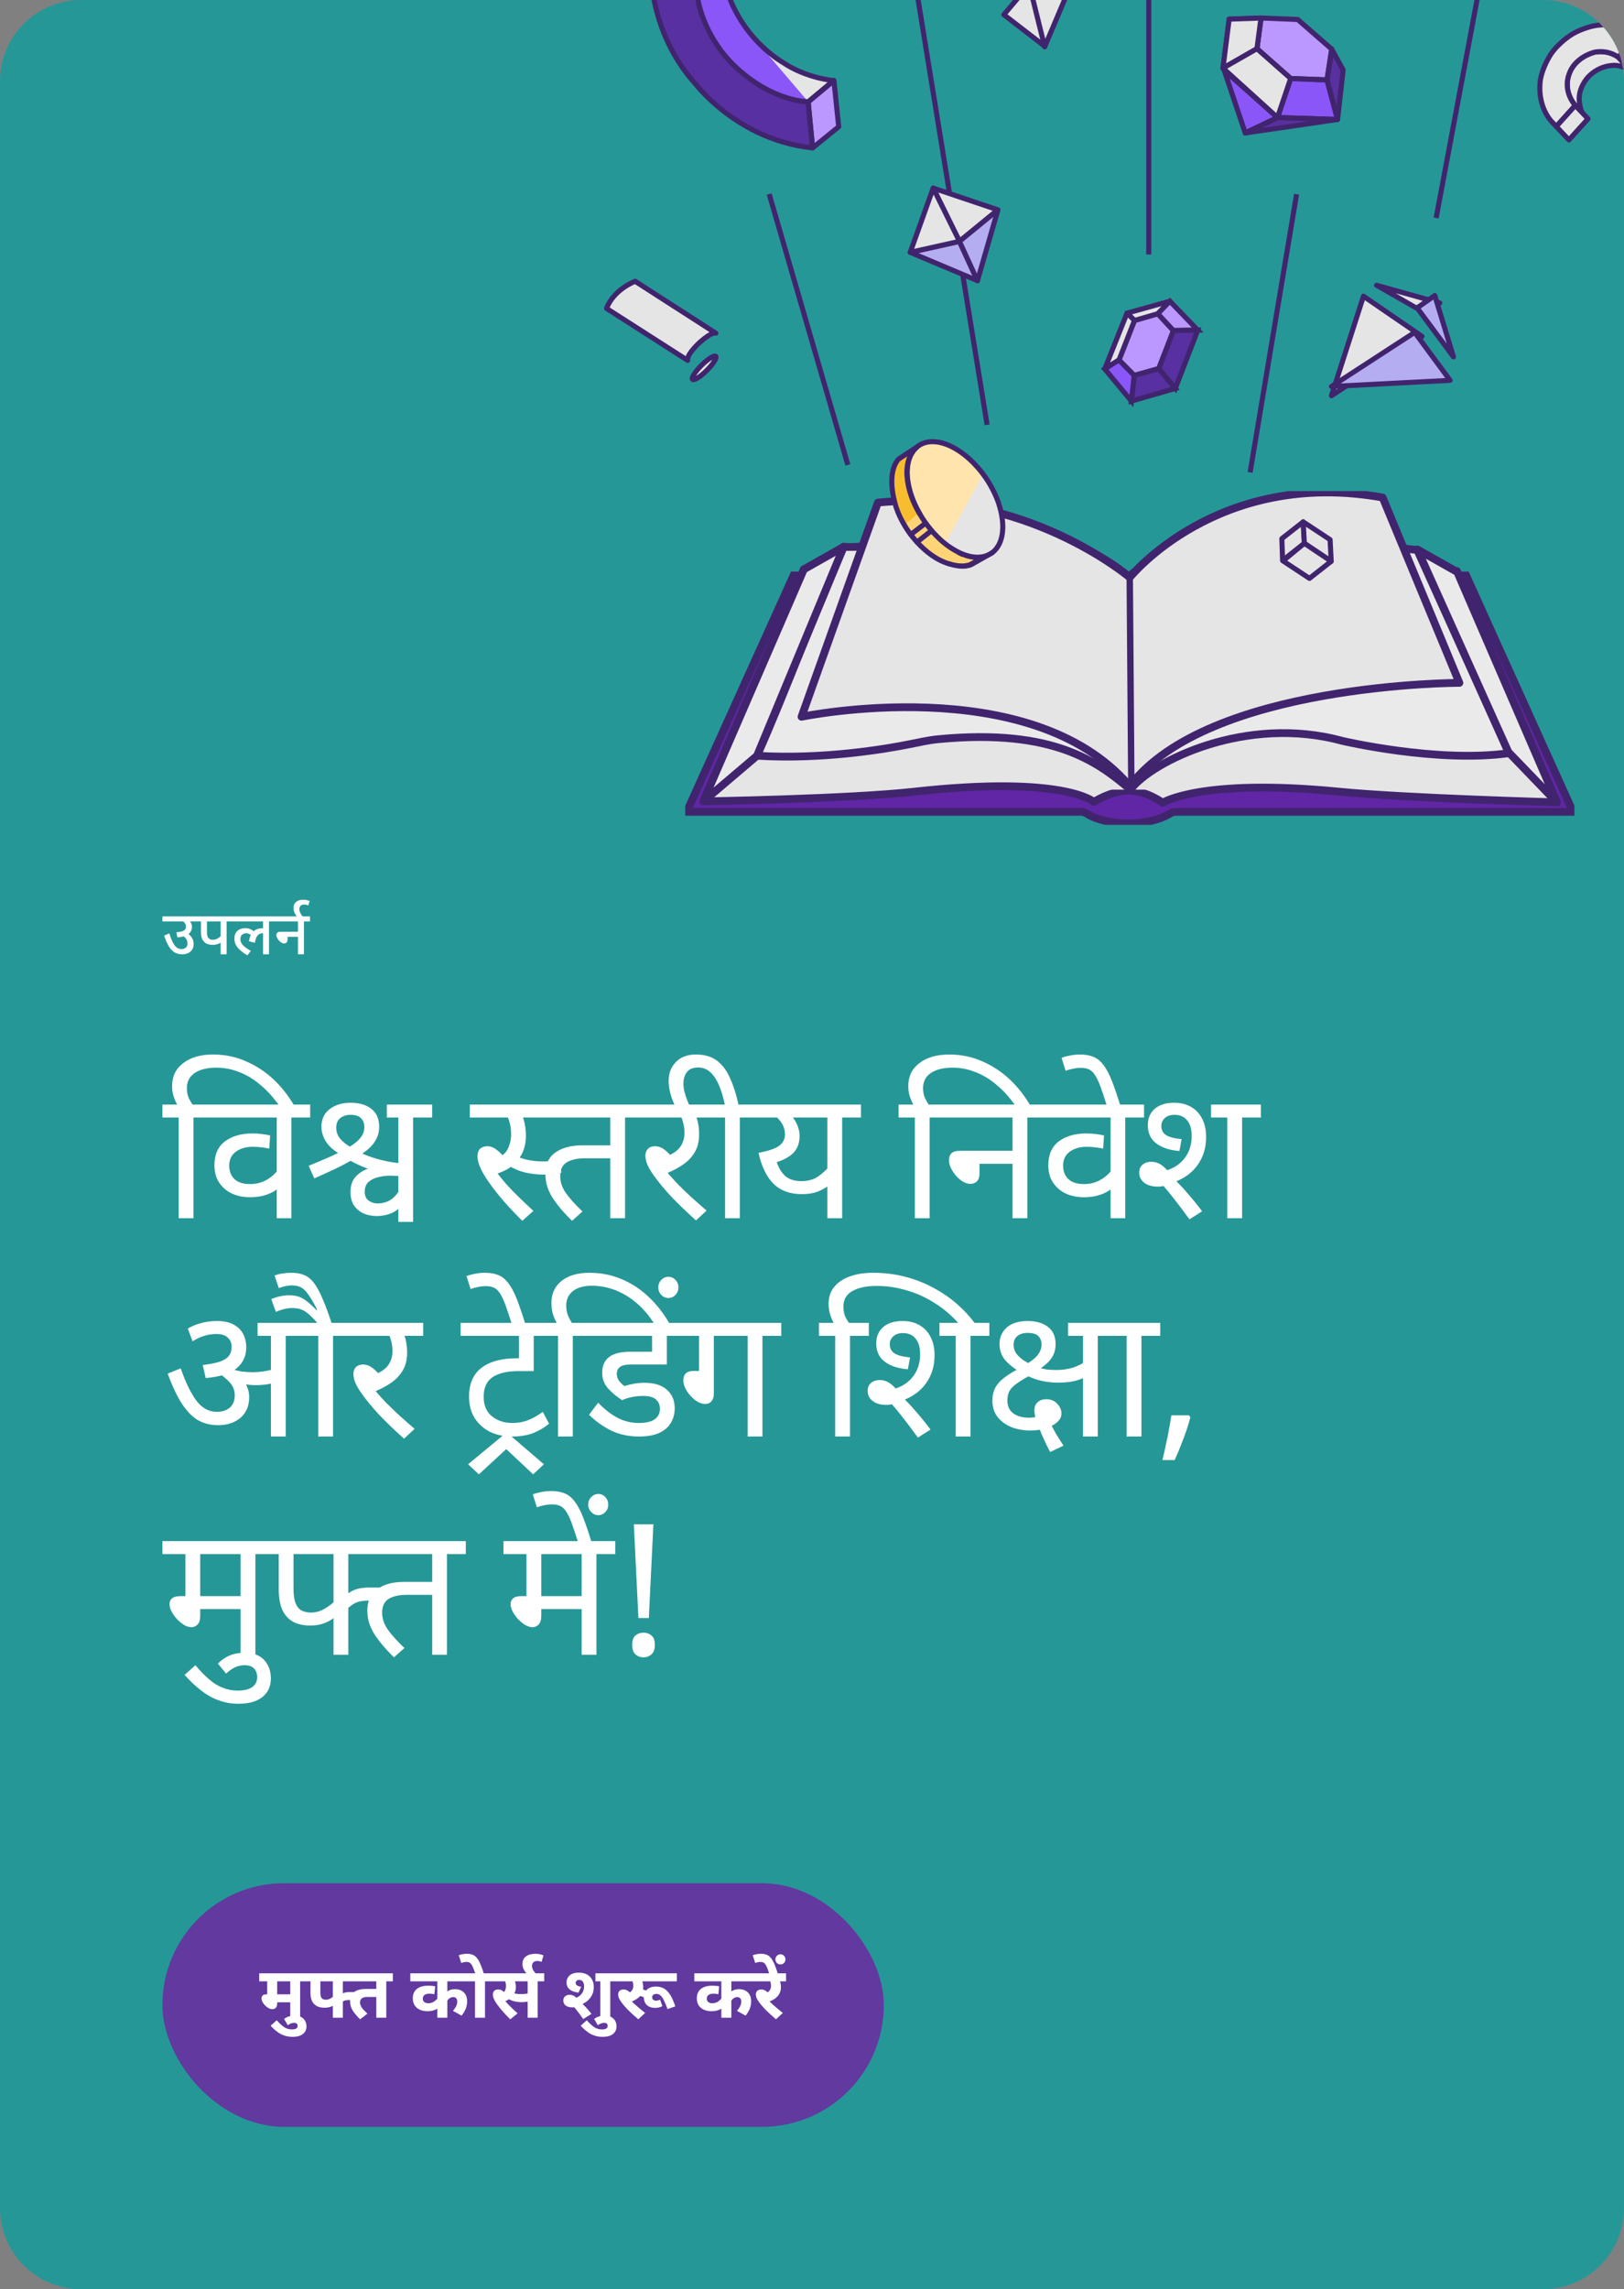 <svg width="320" height="451" viewBox="0 0 320 451" fill="none" xmlns="http://www.w3.org/2000/svg">
<rect x="0" y="0" width="320" height="451" fill="#808080" stroke="none"/>
<g clip-path="url(#clip0_11144_185130)">
<path d="M0 16C0 7.163 7.163 0 16 0H304C312.837 0 320 7.163 320 16V435C320 443.837 312.837 451 304 451H16C7.163 451 0 443.837 0 435V16Z" fill="#269797"/>
<path d="M176.848 -25.062L194.506 83.7" stroke="#41246E"/>
<path d="M226.359 -5.43L226.359 50.134" stroke="#41246E"/>
<path d="M151.563 38.234L167.067 91.591" stroke="#41246E"/>
<path d="M255.488 38.266L246.325 93.069" stroke="#41246E"/>
<path d="M293.227 -11.664L282.98 42.947" stroke="#41246E"/>
<path d="M189.056 47.548L192.607 55.292L179.352 49.711L189.056 47.548Z" fill="#B5ADF1" stroke="#41246E" stroke-linecap="round" stroke-linejoin="round"/>
<path d="M183.881 37.059L196.642 41.346L189.059 47.551L183.881 37.059Z" fill="#E5E5E5" stroke="#41246E" stroke-linecap="round" stroke-linejoin="round"/>
<path d="M192.603 55.294L196.634 41.344L189.051 47.55L192.603 55.294Z" fill="#B5ADF1" stroke="#41246E" stroke-linecap="round" stroke-linejoin="round"/>
<path d="M189.059 47.549L183.882 37.056L179.355 49.712L189.059 47.549Z" fill="#E5E5E5" stroke="#41246E" stroke-linecap="round" stroke-linejoin="round"/>
<g clip-path="url(#clip1_11144_185130)">
<path d="M222.566 162.213C217.766 162.195 215.23 160.987 214.211 160.336C213.842 160.1 213.42 159.931 212.983 159.931H135.32L156.366 113.359L219.729 114.553H225.999L288.895 113.359L309.941 159.937H231.66C231.239 159.937 230.832 160.094 230.475 160.317C229.445 160.96 226.834 162.197 221.975 162.218" fill="#6026A6"/>
<path d="M222.566 162.213C217.766 162.195 215.23 160.987 214.211 160.336C213.842 160.1 213.42 159.931 212.983 159.931H135.32L156.366 113.359L219.729 114.553H225.999L288.895 113.359L309.941 159.937H231.66C231.239 159.937 230.832 160.094 230.475 160.317C229.445 160.96 226.834 162.197 221.975 162.218" stroke="#41246E" stroke-width="1.532" stroke-miterlimit="10" stroke-linecap="round"/>
<path d="M306.767 158.066C306.767 158.066 276.92 157.251 263.818 155.962C236.578 153.285 229.096 158.143 229.096 158.143C229.096 158.143 226.011 155.82 222.411 155.726C218.812 155.826 215.538 157.989 215.538 157.989C215.538 157.989 209.793 152.682 180.124 155.968C167.039 157.416 138.594 157.871 138.594 157.871L158.393 112.156H161.903L221.968 113.758L284.243 112.499H287.08L306.767 158.06V158.066Z" fill="#E5E5E5" stroke="#41246E" stroke-width="1.532" stroke-linecap="round" stroke-linejoin="round"/>
<path d="M217.257 155.563C217.257 155.563 205.773 148.146 182.417 153.098C169.834 155.77 141.867 154.984 141.867 154.984L160.898 110.734H164.905L223.273 114.21L281.914 111.45L285.082 111.379L303.84 154.913C303.84 154.913 279.686 155.841 264.13 153.098C241.855 149.168 229.396 155.563 229.396 155.563" fill="#E5E5E5"/>
<path d="M165.515 109.68H163.198L145.828 151.659C145.828 151.659 159.871 154.112 191.295 148.604C199.297 147.203 206.123 148.155 213.109 151.151C215.349 152.109 215.715 152.351 219.362 154.863" fill="#E5E5E5"/>
<path d="M279.859 109.641H282.176L300.527 151.183C300.527 151.183 288.517 153.884 253.854 148.192C246.355 146.963 238.612 147.743 231.621 150.74C229.381 151.697 227.093 152.926 224.859 154.493" fill="#E5E5E5"/>
<path d="M297.368 148.371C283.214 150.374 264.425 145.942 264.425 145.942C245.554 140.788 226.979 149.955 222.753 155.557L222.641 113.418C235.578 102.283 256.612 102.721 268.066 106.155C274.697 108.146 279.254 108.324 279.254 108.324C284.91 120.883 291.718 135.812 297.374 148.371H297.368Z" fill="#EAEAEA" stroke="#41246E" stroke-width="1.532" stroke-linecap="round" stroke-linejoin="round"/>
<path d="M149.166 148.883C162.298 149.699 174.993 147.471 179.29 146.602C181.14 146.229 182.984 145.81 184.857 145.627C207.913 143.416 216.53 150.349 222.747 155.556L222.605 113.747C209.668 102.613 188.498 101.945 177.245 105.981C171.034 108.215 166.24 107.713 166.24 107.713C160.584 120.272 154.816 136.318 149.16 148.883H149.166Z" fill="#EAEAEA" stroke="#41246E" stroke-width="1.532" stroke-linecap="round" stroke-linejoin="round"/>
<path d="M222.612 154.864C203.002 131.85 157.938 141.206 157.938 141.206L172.985 99.013C201.85 96.129 222.612 113.759 222.612 113.759C222.612 113.759 239.952 92.187 272.44 98.014L287.564 134.527C287.564 134.527 238.032 134.527 222.612 154.864Z" fill="#E5E5E5" stroke="#41246E" stroke-width="1.532" stroke-linecap="round" stroke-linejoin="round"/>
<path d="M222.917 154.128L222.609 113.75" stroke="#41246E" stroke-width="1.263" stroke-miterlimit="10"/>
<path d="M166.247 107.719L158.393 112.163L138.594 157.872L149.167 148.889L166.247 107.719Z" fill="#EAEAEA" stroke="#41246E" stroke-width="1.532" stroke-linecap="round" stroke-linejoin="round"/>
<path d="M279.297 108.25L287.151 112.694L306.767 158.072L297.216 148.161L279.297 108.25Z" fill="#EAEAEA" stroke="#41246E" stroke-width="1.532" stroke-linecap="round" stroke-linejoin="round"/>
</g>
<path d="M280.198 66.269L268.667 58.356L262.355 77.961L280.198 66.269Z" fill="#E5E5E5" stroke="#41246E" stroke-linecap="round" stroke-linejoin="round"/>
<path d="M278.756 65.475L285.729 74.93L262.352 76.141L278.756 65.475Z" fill="#B5ADF1" stroke="#41246E" stroke-linecap="round" stroke-linejoin="round"/>
<path d="M271.245 56.199L283.701 59.687L280.796 61.656L271.245 56.199Z" fill="#E5E5E5" stroke="#41246E" stroke-linecap="round" stroke-linejoin="round"/>
<path d="M286.401 70.315L282.717 58.224L279.236 60.649L286.401 70.315Z" fill="#B5ADF1" stroke="#41246E" stroke-linecap="round" stroke-linejoin="round"/>
<path d="M220.488 70.93L223.487 73.972L228.327 72.612L231.221 65.128L228.142 61.812L223.543 63.14L220.488 70.93Z" fill="#BA98FF" stroke="#41246E" stroke-miterlimit="10"/>
<path d="M228.14 61.806L230.52 59.336L222.062 61.694L223.542 63.134L228.14 61.806Z" fill="#E5E5E5" stroke="#41246E" stroke-linecap="round" stroke-linejoin="round"/>
<path d="M228.328 72.609L223.488 73.969L222.934 79.015L231.584 76.528L228.328 72.609Z" fill="#5830A1" stroke="#41246E" stroke-miterlimit="10"/>
<path d="M236.003 65.034L231.22 65.122L228.141 61.806L230.52 59.336L236.003 65.034Z" fill="#BA98FF" stroke="#41246E" stroke-miterlimit="10"/>
<path d="M236.013 65.031L231.23 65.12L228.336 72.604L231.592 76.523L236.013 65.031Z" fill="#5830A1" stroke="#41246E" stroke-miterlimit="10"/>
<path d="M223.548 63.128L222.069 61.688L217.688 72.68L220.493 70.918L223.548 63.128Z" fill="#E5E5E5" stroke="#41246E" stroke-linecap="round" stroke-linejoin="round"/>
<path d="M223.488 73.964L220.489 70.922L217.684 72.684L222.933 79.01L223.488 73.964Z" fill="#8A56F7" stroke="#41246E" stroke-miterlimit="10"/>
<path d="M197.802 2.896L202.941 -3.193L205.893 9.139L197.802 2.896Z" fill="#E5E5E5" stroke="#41246E" stroke-linecap="round" stroke-linejoin="round"/>
<path d="M205.847 9.218L210.296 -1.284L202.816 -2.986L205.847 9.218Z" fill="#E5E5E5" stroke="#41246E" stroke-linecap="round" stroke-linejoin="round"/>
<path d="M325.062 9.835L321.364 13.963L319 11.276L322.682 7.188L325.062 9.835Z" fill="#E5E5E5" stroke="#41246E" stroke-linecap="round" stroke-linejoin="round"/>
<path d="M321.267 13.987C321.267 13.987 319.41 12.579 317.417 12.925C317.417 12.925 314.844 13.038 312.81 15.315C312.81 15.315 310.945 17.375 311.194 19.862C311.194 19.862 311.299 21.399 311.789 22.22L310.414 20.771C310.414 20.771 307.56 17.826 309.49 13.891C309.49 13.891 310.543 11.34 314.121 10.309C314.121 10.309 316.613 9.658 318.88 11.275L321.275 13.995L321.267 13.987Z" fill="#E5E5E5" stroke="#41246E" stroke-linecap="round" stroke-linejoin="round"/>
<path d="M322.593 7.13L318.87 11.266C316.603 9.649 314.111 10.3 314.111 10.3C310.534 11.339 309.481 13.882 309.481 13.882C307.551 17.817 310.405 20.762 310.405 20.762L306.659 24.923L305.606 23.812C303.017 20.69 303.435 16.779 303.435 16.779C303.451 14.268 305.115 11.475 305.115 11.475C306.345 9.069 309.095 7.202 309.095 7.202C311 5.778 313.701 5.174 313.701 5.174C316.451 4.522 318.742 5.198 318.742 5.198C320.462 5.504 322.585 7.13 322.585 7.13H322.593Z" fill="#E5E5E5" stroke="#41246E" stroke-linecap="round" stroke-linejoin="round"/>
<path d="M309.148 27.566L312.911 23.405L310.403 20.766L306.656 24.926L309.148 27.566Z" fill="#E5E5E5" stroke="#41246E" stroke-linecap="round" stroke-linejoin="round"/>
<path d="M248.472 3.555L247.676 9.599L254.308 15.465L261.479 15.739L262.412 9.687L255.699 3.837L248.464 3.547L248.472 3.555Z" fill="#BA98FF"/>
<path d="M241.219 13.852L251.726 23.163L245.367 26.197L241.219 13.844V13.852Z" fill="#8A56F7"/>
<path d="M251.715 23.156L263.556 23.535L245.355 26.198L251.715 23.164V23.156Z" fill="#5830A1"/>
<path d="M261.479 15.742L254.308 15.469L251.711 23.162L263.553 23.54L261.471 15.742H261.479Z" fill="#8A56F7"/>
<path d="M262.413 9.688L264.656 13.768L263.563 23.529L261.48 15.731L262.413 9.68V9.688Z" fill="#5830A1"/>
<path d="M248.472 3.555L247.676 9.599L254.308 15.465L261.479 15.739L262.412 9.687L255.699 3.837L248.464 3.547L248.472 3.555Z" stroke="#41246E" stroke-linecap="round" stroke-linejoin="round"/>
<path d="M242.199 3.772L240.977 13.429L247.673 9.598L248.469 3.555L242.19 3.772H242.199Z" stroke="#41246E" stroke-linecap="round" stroke-linejoin="round"/>
<path d="M241.219 13.852L251.726 23.163L245.367 26.197L241.219 13.844V13.852Z" stroke="#41246E" stroke-linecap="round" stroke-linejoin="round"/>
<path d="M251.715 23.156L263.556 23.535L245.355 26.198L251.715 23.164V23.156Z" stroke="#41246E" stroke-linecap="round" stroke-linejoin="round"/>
<path d="M261.479 15.742L254.308 15.469L251.711 23.162L263.553 23.54L261.471 15.742H261.479Z" stroke="#41246E" stroke-linecap="round" stroke-linejoin="round"/>
<path d="M247.673 9.594L254.314 15.46L251.717 23.154L240.977 13.424L247.673 9.594Z" stroke="#41246E" stroke-linecap="round" stroke-linejoin="round"/>
<path d="M262.413 9.688L264.656 13.768L263.563 23.529L261.48 15.731L262.413 9.68V9.688Z" stroke="#41246E" stroke-linecap="round" stroke-linejoin="round"/>
<path d="M242.199 3.772L240.977 13.429L247.673 9.598L248.469 3.555L242.19 3.772H242.199Z" fill="#E5E5E5" stroke="#41246E" stroke-linecap="round" stroke-linejoin="round"/>
<path d="M247.673 9.594L254.314 15.46L251.717 23.154L240.977 13.424L247.673 9.594Z" fill="#E5E5E5" stroke="#41246E" stroke-linecap="round" stroke-linejoin="round"/>
<path d="M252.582 106.112L256.787 102.812L257.02 107.037L252.727 110.409L252.582 106.112Z" fill="#E5E5E5" stroke="#41246E" stroke-linecap="round" stroke-linejoin="round"/>
<path d="M262.087 106.313L262.304 110.578L257.014 107.037L256.781 102.812L262.087 106.313Z" fill="#E5E5E5" stroke="#41246E" stroke-linecap="round" stroke-linejoin="round"/>
<path d="M252.797 110.499L258.022 113.944L262.307 110.58L257.017 107.039L252.797 110.499Z" fill="#E5E5E5" stroke="#41246E" stroke-linecap="round" stroke-linejoin="round"/>
<path d="M195.447 108.932C196.945 107.838 197.763 105.759 197.561 102.935C197.542 102.705 197.515 102.466 197.487 102.227C197.469 102.061 197.441 101.896 197.414 101.73C197.377 101.528 197.34 101.335 197.303 101.123C197.267 100.921 197.212 100.719 197.166 100.516C197.166 100.498 197.166 100.489 197.156 100.47C197.111 100.277 197.055 100.093 197 99.9C196.945 99.707 196.89 99.514 196.826 99.32C196.826 99.302 196.816 99.275 196.807 99.247C196.752 99.072 196.688 98.906 196.633 98.732C196.55 98.511 196.458 98.29 196.366 98.06C196.284 97.867 196.201 97.674 196.118 97.481C195.843 96.865 195.539 96.267 195.199 95.669C195.107 95.513 195.025 95.356 194.924 95.2C194.804 94.997 194.685 94.804 194.556 94.611C194.492 94.51 194.418 94.409 194.354 94.308C194.152 94.004 193.94 93.701 193.72 93.415C193.72 93.415 193.674 93.342 193.646 93.314C193.472 93.075 193.288 92.845 193.095 92.615C192.994 92.486 192.893 92.358 192.783 92.247C192.709 92.155 192.645 92.082 192.562 91.999C192.443 91.861 192.323 91.732 192.195 91.603C192.103 91.502 192.002 91.401 191.91 91.3C191.836 91.226 191.772 91.153 191.698 91.079C191.616 90.996 191.533 90.914 191.441 90.831C191.322 90.711 191.184 90.582 191.055 90.463C190.927 90.343 190.789 90.233 190.66 90.113C190.541 90.012 190.421 89.911 190.293 89.81C190.283 89.81 190.274 89.791 190.256 89.782C190.118 89.672 189.989 89.571 189.842 89.46C189.741 89.377 189.631 89.304 189.53 89.221C189.355 89.102 189.19 88.982 189.015 88.862C188.492 88.513 187.959 88.209 187.417 87.943C184.678 86.627 182.308 86.747 180.737 88.007C180.691 88.044 180.654 88.071 180.617 88.108C180.571 88.154 180.516 88.191 180.479 88.237C180.443 88.274 180.415 88.301 180.378 88.338C180.323 88.393 180.268 88.448 180.213 88.513C180.121 88.605 180.047 88.706 179.965 88.816C179.91 88.881 179.864 88.954 179.818 89.019C179.027 90.187 178.642 91.843 178.789 93.875C178.807 94.05 178.816 94.234 178.844 94.418C178.853 94.556 178.88 94.685 178.899 94.832C178.908 94.942 178.926 95.043 178.954 95.154C179.037 95.687 179.165 96.23 179.322 96.773C179.349 96.892 179.386 97.021 179.423 97.141C179.643 97.858 179.919 98.585 180.24 99.302C180.286 99.412 180.341 99.523 180.397 99.642C180.571 100.01 180.746 100.369 180.948 100.728C181.012 100.838 181.067 100.958 181.141 101.077C181.214 101.206 181.288 101.335 181.371 101.464C181.462 101.62 181.554 101.776 181.655 101.933C181.738 102.071 181.821 102.199 181.913 102.328C181.922 102.347 181.931 102.365 181.94 102.374C182.023 102.494 182.096 102.613 182.188 102.733C182.574 103.294 182.988 103.837 183.42 104.352C183.521 104.48 183.631 104.6 183.741 104.729C183.851 104.858 183.953 104.986 184.072 105.097C184.458 105.52 184.853 105.915 185.267 106.292C185.404 106.412 185.533 106.532 185.671 106.651C185.818 106.78 185.965 106.909 186.121 107.028C186.149 107.047 186.167 107.065 186.195 107.093C186.323 107.194 186.452 107.295 186.571 107.387C186.727 107.507 186.884 107.617 187.04 107.718C187.196 107.829 187.352 107.93 187.509 108.031C187.665 108.132 187.821 108.233 187.986 108.325C188.152 108.417 188.308 108.509 188.473 108.601C188.51 108.62 188.547 108.638 188.593 108.666C188.712 108.73 188.832 108.785 188.951 108.84C188.988 108.859 189.025 108.877 189.061 108.895C189.227 108.978 189.392 109.043 189.548 109.107C189.585 109.125 189.622 109.144 189.659 109.153C189.723 109.181 189.778 109.199 189.842 109.217C189.879 109.236 189.916 109.254 189.953 109.263C190.063 109.309 190.182 109.346 190.293 109.383C190.311 109.392 190.329 109.392 190.339 109.401C191.772 109.861 193.068 109.898 194.152 109.558C194.317 109.512 194.473 109.447 194.62 109.383C194.914 109.254 195.199 109.098 195.457 108.905L195.447 108.932Z" fill="#FFE5AD"/>
<path d="M182.578 108.622C180.731 107.012 179.398 105.301 178.461 103.811L181.328 101.493C179.867 99.056 178.902 96.361 178.718 93.841C178.544 91.385 179.132 89.499 180.271 88.331C180.391 88.212 180.51 88.101 180.639 88L177.101 90.419C177.101 90.419 177.101 90.419 177.092 90.428C176.954 90.557 175.42 92.121 175.815 96.434C175.815 96.453 175.815 96.481 175.824 96.499C175.916 97.437 176.1 98.513 176.403 99.727C176.403 99.727 176.917 101.53 178.397 103.857C179.334 105.329 180.648 107.003 182.458 108.576C182.458 108.576 184.369 110.185 186.841 111.013C184.424 110.167 182.578 108.613 182.578 108.613V108.622Z" fill="#F8BD2E"/>
<path d="M189.637 109.18C189.701 109.207 189.755 109.225 189.819 109.244C189.719 109.207 189.619 109.171 189.527 109.125C189.564 109.143 189.6 109.161 189.637 109.18Z" fill="#5830A1"/>
<path d="M194.101 109.556C193.026 109.896 191.739 109.869 190.324 109.427C191.758 109.887 193.053 109.924 194.137 109.583L194.542 109.353L195.387 108.875L194.101 109.556Z" fill="#5830A1"/>
<path d="M190.329 109.423C190.329 109.423 190.293 109.423 190.283 109.405C190.173 109.368 190.063 109.331 189.943 109.285C189.907 109.276 189.87 109.258 189.833 109.239C189.769 109.221 189.714 109.203 189.649 109.175C189.447 109.101 189.254 109.009 189.043 108.908C189.006 108.89 188.969 108.872 188.933 108.862C188.914 108.862 188.896 108.853 188.877 108.844C188.776 108.798 188.675 108.743 188.574 108.688C185.753 107.234 182.905 104.116 181.086 101.062L178.219 103.38C179.156 104.861 180.736 107.023 182.593 108.632C182.593 108.632 184.439 110.187 186.856 111.033C186.92 111.051 186.975 111.07 187.031 111.097C187.986 111.401 189.024 111.585 190.054 111.511C190.219 111.475 190.458 111.438 190.688 111.401C190.991 111.346 191.266 111.226 191.524 111.07L194.143 109.589C193.058 109.92 191.763 109.892 190.329 109.433V109.423Z" fill="#FFD476"/>
<path d="M187.02 111.083C181.81 109.547 178.475 103.89 178.475 103.89C177.041 101.6 176.527 99.769 176.527 99.769C176.168 98.537 175.939 97.451 175.828 96.495C175.828 96.476 175.828 96.449 175.819 96.43C175.314 92.117 176.949 90.562 177.096 90.424L177.106 90.415L180.285 88.327L180.744 88.023C180.744 88.023 180.662 88.088 180.625 88.125C180.579 88.171 180.524 88.207 180.487 88.253C180.45 88.29 180.423 88.318 180.386 88.355C180.331 88.41 180.276 88.465 180.221 88.529C180.129 88.621 180.055 88.722 179.972 88.833C179.927 88.897 179.871 88.962 179.825 89.035C179.127 90.038 178.704 91.399 178.704 93.064C178.704 93.321 178.704 93.579 178.732 93.837C178.916 96.357 179.798 98.849 181.268 101.287" stroke="#41246E" stroke-linecap="round" stroke-linejoin="round"/>
<path d="M189.527 109.134C189.371 109.069 189.205 108.996 189.039 108.922" stroke="#41246E" stroke-linecap="round" stroke-linejoin="round"/>
<path d="M189.819 109.244C189.719 109.207 189.619 109.171 189.527 109.125C189.564 109.143 189.6 109.161 189.637 109.18C189.701 109.207 189.755 109.225 189.819 109.244Z" stroke="#41246E" stroke-linecap="round" stroke-linejoin="round"/>
<path d="M195.431 108.931L194.54 109.345L194.099 109.547C193.024 109.888 191.737 109.86 190.322 109.419C191.756 109.878 193.051 109.915 194.135 109.575L191.517 111.047C191.259 111.203 190.984 111.323 190.68 111.378C190.451 111.424 190.203 111.46 190.046 111.488C189.008 111.562 187.979 111.378 187.023 111.074C188.016 111.396 189.091 111.598 190.166 111.525C190.331 111.488 190.57 111.451 190.8 111.415C191.103 111.359 191.379 111.24 191.636 111.083L194.604 109.4L195.44 108.922L195.431 108.931Z" stroke="#41246E" stroke-linecap="round" stroke-linejoin="round"/>
<path d="M195.431 108.931C196.929 107.836 197.747 105.758 197.545 102.934C197.526 102.704 197.499 102.465 197.471 102.226C197.453 102.06 197.425 101.895 197.398 101.729C197.361 101.527 197.324 101.333 197.287 101.122C197.251 100.92 197.195 100.717 197.149 100.515C197.149 100.496 197.149 100.487 197.14 100.469C197.094 100.276 197.039 100.092 196.984 99.899C196.929 99.705 196.874 99.512 196.809 99.319C196.809 99.301 196.8 99.273 196.791 99.246C196.736 99.071 196.672 98.905 196.617 98.731C196.534 98.51 196.442 98.289 196.35 98.059C196.267 97.866 196.185 97.673 196.102 97.48C195.826 96.863 195.523 96.265 195.183 95.668C195.091 95.511 195.009 95.355 194.907 95.198C194.788 94.996 194.669 94.803 194.54 94.61C194.476 94.509 194.411 94.407 194.338 94.306C194.136 94.003 193.924 93.699 193.704 93.414L186.188 107.091C186.316 107.193 186.445 107.294 186.564 107.386C186.72 107.505 186.877 107.616 187.033 107.717C187.189 107.827 187.345 107.928 187.501 108.03C187.658 108.131 187.814 108.232 187.979 108.324C188.145 108.416 188.301 108.517 188.466 108.6C188.503 108.618 188.54 108.637 188.586 108.664C188.705 108.729 188.825 108.784 188.944 108.839C188.981 108.857 189.018 108.876 189.054 108.885C189.22 108.968 189.385 109.032 189.541 109.097C189.578 109.115 189.615 109.133 189.652 109.152C189.716 109.179 189.771 109.198 189.835 109.216C189.872 109.234 189.909 109.253 189.946 109.262C190.056 109.308 190.175 109.345 190.286 109.382C190.304 109.391 190.322 109.391 190.332 109.4C191.765 109.86 193.061 109.897 194.145 109.556C194.31 109.51 194.466 109.446 194.613 109.382C194.907 109.253 195.192 109.097 195.45 108.903L195.431 108.931Z" fill="#E5E5E5"/>
<path d="M195.447 108.932C196.945 107.838 197.763 105.759 197.561 102.935C197.542 102.705 197.515 102.466 197.487 102.227C197.469 102.061 197.441 101.896 197.414 101.73C197.377 101.528 197.34 101.335 197.303 101.123C197.267 100.921 197.212 100.719 197.166 100.516C197.166 100.498 197.166 100.489 197.156 100.47C197.111 100.277 197.055 100.093 197 99.9C196.945 99.707 196.89 99.514 196.826 99.32C196.826 99.302 196.816 99.275 196.807 99.247C196.752 99.072 196.688 98.906 196.633 98.732C196.55 98.511 196.458 98.29 196.366 98.06C196.284 97.867 196.201 97.674 196.118 97.481C195.843 96.865 195.539 96.267 195.199 95.669C195.107 95.513 195.025 95.356 194.924 95.2C194.804 94.997 194.685 94.804 194.556 94.611C194.492 94.51 194.427 94.409 194.354 94.308C194.152 94.004 193.94 93.701 193.72 93.415L193.646 93.314C193.472 93.075 193.288 92.845 193.095 92.615C192.994 92.486 192.893 92.358 192.783 92.247C192.709 92.155 192.645 92.082 192.562 91.999C192.443 91.861 192.323 91.732 192.195 91.603C192.103 91.502 192.002 91.401 191.91 91.3C191.836 91.226 191.772 91.153 191.698 91.079C191.616 90.996 191.533 90.914 191.441 90.831C191.322 90.711 191.184 90.582 191.055 90.463C190.927 90.343 190.789 90.233 190.66 90.113C190.541 90.012 190.421 89.911 190.293 89.81C190.283 89.81 190.274 89.791 190.256 89.782C190.118 89.672 189.989 89.571 189.842 89.46C189.741 89.377 189.631 89.304 189.53 89.221C189.355 89.102 189.19 88.982 189.015 88.862C188.492 88.513 187.959 88.209 187.417 87.943C184.678 86.627 182.308 86.747 180.737 88.007C180.691 88.044 180.654 88.071 180.617 88.108C180.571 88.154 180.516 88.191 180.479 88.237C180.443 88.274 180.415 88.301 180.378 88.338C180.323 88.393 180.268 88.448 180.213 88.513C180.121 88.605 180.047 88.706 179.965 88.816C179.91 88.881 179.864 88.954 179.818 89.019C179.027 90.187 178.642 91.843 178.789 93.875C178.807 94.05 178.816 94.234 178.844 94.418C178.853 94.556 178.88 94.685 178.899 94.832C178.908 94.942 178.926 95.043 178.954 95.154C179.037 95.687 179.165 96.23 179.322 96.773C179.349 96.892 179.386 97.021 179.423 97.141C179.643 97.858 179.919 98.585 180.24 99.302C180.286 99.412 180.341 99.523 180.397 99.642C180.571 100.01 180.746 100.369 180.948 100.728C181.012 100.838 181.067 100.958 181.141 101.077C181.214 101.206 181.288 101.335 181.371 101.464C181.462 101.62 181.554 101.776 181.655 101.933C181.738 102.071 181.821 102.199 181.913 102.328C181.922 102.347 181.931 102.365 181.94 102.374C182.023 102.494 182.106 102.622 182.188 102.733C182.574 103.294 182.988 103.837 183.42 104.352C183.521 104.48 183.631 104.6 183.741 104.729C183.851 104.858 183.953 104.986 184.072 105.097C184.458 105.52 184.853 105.915 185.267 106.292C185.395 106.412 185.533 106.532 185.671 106.651C185.818 106.78 185.965 106.909 186.121 107.028C186.149 107.047 186.167 107.065 186.195 107.083C186.323 107.185 186.452 107.286 186.571 107.378C186.727 107.497 186.884 107.608 187.04 107.709C187.196 107.819 187.352 107.92 187.509 108.022C187.665 108.123 187.821 108.224 187.986 108.316C188.143 108.408 188.308 108.5 188.473 108.592C188.63 108.675 188.786 108.758 188.942 108.831C188.979 108.849 189.015 108.868 189.052 108.886C189.218 108.969 189.383 109.033 189.539 109.098C189.576 109.116 189.613 109.135 189.649 109.144C189.714 109.171 189.769 109.19 189.833 109.208C189.87 109.227 189.907 109.245 189.943 109.254C190.054 109.3 190.173 109.337 190.283 109.374C190.302 109.383 190.32 109.383 190.329 109.392C191.763 109.852 193.058 109.889 194.143 109.549C194.308 109.503 194.464 109.438 194.611 109.374C194.905 109.245 195.19 109.089 195.447 108.895V108.932Z" stroke="#41246E" stroke-linecap="round" stroke-linejoin="round"/>
<path d="M182.338 103.094L179.453 105.311" stroke="#41246E" stroke-linecap="round" stroke-linejoin="round"/>
<path d="M183.518 104.562L180.688 106.798" stroke="#41246E" stroke-linecap="round" stroke-linejoin="round"/>
<path fill-rule="evenodd" clip-rule="evenodd" d="M159.244 20.075L160.12 29.138L165.27 24.968L164.317 15.844L159.244 20.083V20.075Z" fill="#BA98FF"/>
<path d="M142.335 -6.328L137.178 -2.166C137.178 -2.166 137.647 6.574 144.917 13.19C144.917 13.19 150.989 19.506 159.243 20.076L164.27 15.875C164.27 15.875 158.905 15.452 154.24 12.29C154.24 12.29 148.299 8.989 144.74 1.788C144.74 1.788 142.95 -1.335 142.335 -6.32V-6.328Z" fill="#8A56F7"/>
<path d="M159.185 19.97L149.763 8.953C155.581 14.462 161.852 15.885 164.258 15.908L159.185 19.97Z" fill="#E5E5E5"/>
<path d="M142.335 -6.328L137.178 -2.166C137.178 -2.166 137.647 6.574 144.917 13.19C144.917 13.19 150.989 19.506 159.243 20.076L164.27 15.875C164.27 15.875 158.905 15.452 154.24 12.29C154.24 12.29 148.299 8.989 144.74 1.788C144.74 1.788 142.95 -1.335 142.335 -6.32V-6.328Z" stroke="#41246E" stroke-linecap="round" stroke-linejoin="round"/>
<path d="M137.23 16.749C137.23 16.749 137.637 17.287 138.444 18.141C140.196 20.019 143.831 23.419 149.111 25.981C152.224 27.489 155.905 28.697 160.117 29.135L159.241 20.072C159.241 20.072 152.186 20.149 144.592 12.871C143.647 11.964 138.075 6.409 137.176 -2.162L128.468 -3.008C128.468 -3.008 128.991 7.786 137.23 16.749Z" fill="#5830A1"/>
<path d="M137.23 16.749C137.23 16.749 137.637 17.287 138.444 18.141C140.196 20.019 143.831 23.419 149.111 25.981C152.224 27.489 155.905 28.697 160.117 29.135L159.241 20.072C159.241 20.072 152.186 20.149 144.592 12.871C143.647 11.964 138.075 6.409 137.176 -2.162L128.468 -3.008C128.468 -3.008 128.991 7.786 137.23 16.749Z" stroke="#41246E" stroke-linecap="round" stroke-linejoin="round"/>
<path d="M159.24 20.075L160.116 29.138L165.266 24.968L164.313 15.844L159.24 20.083V20.075Z" stroke="#41246E" stroke-linecap="round" stroke-linejoin="round"/>
<path d="M119.519 60.768C119.519 60.768 120.517 57.402 125.144 55.409L141.051 65.638C141.051 65.638 140.464 65.195 138.013 67.331C138.013 67.331 135.276 69.738 135.502 70.996L119.519 60.768Z" fill="#E5E5E5" stroke="#41246E" stroke-linecap="round" stroke-linejoin="round"/>
<path d="M136.477 74.761C136.8 75.002 138.077 74.173 139.33 72.909C140.583 71.646 141.337 70.427 141.015 70.186C140.692 69.945 139.415 70.774 138.162 72.038C136.909 73.301 136.155 74.52 136.477 74.761Z" fill="#E5E5E5" stroke="#41246E" stroke-linecap="round" stroke-linejoin="round"/>
<path d="M32 180.536H38.888V181.532H32V180.536ZM37.208 181.34C37.416 181.5 37.572 181.688 37.676 181.904C37.78 182.12 37.832 182.364 37.832 182.636C37.832 183.012 37.72 183.348 37.496 183.644C37.28 183.94 36.96 184.176 36.536 184.352C36.112 184.52 35.588 184.624 34.964 184.664L34.748 183.668C35.42 183.612 35.904 183.504 36.2 183.344C36.496 183.176 36.644 182.908 36.644 182.54C36.644 182.276 36.564 182.04 36.404 181.832C36.244 181.616 36.028 181.456 35.756 181.352L37.208 181.34ZM36.992 183.872C37.416 184.208 37.716 184.544 37.892 184.88C38.068 185.216 38.156 185.58 38.156 185.972C38.156 186.604 37.948 187.1 37.532 187.46C37.124 187.82 36.588 188 35.924 188C35.516 188 35.14 187.94 34.796 187.82C34.46 187.692 34.148 187.484 33.86 187.196C33.572 186.908 33.304 186.528 33.056 186.056C32.808 185.584 32.568 185.004 32.336 184.316L33.356 183.884C33.596 184.628 33.832 185.228 34.064 185.684C34.304 186.132 34.56 186.46 34.832 186.668C35.104 186.868 35.416 186.968 35.768 186.968C36.12 186.968 36.404 186.876 36.62 186.692C36.836 186.5 36.944 186.228 36.944 185.876C36.944 185.524 36.852 185.216 36.668 184.952C36.492 184.688 36.228 184.452 35.876 184.244L36.992 183.872ZM44.655 181.532V188H43.479V185.096L43.791 185.48C43.575 185.672 43.303 185.832 42.975 185.96C42.647 186.08 42.299 186.14 41.931 186.14C41.435 186.14 41.011 186.052 40.659 185.876C40.315 185.692 40.051 185.42 39.867 185.06C39.691 184.7 39.603 184.252 39.603 183.716V181.532H38.703V180.536H45.867V181.532H44.655ZM43.479 181.532H40.779V183.74C40.779 184.06 40.823 184.324 40.911 184.532C41.007 184.74 41.139 184.896 41.307 185C41.483 185.096 41.695 185.144 41.943 185.144C42.295 185.144 42.627 185.048 42.939 184.856C43.251 184.656 43.503 184.428 43.695 184.172L43.479 184.892V181.532ZM45.688 181.532V180.536H54.208V181.532H53.008V188H51.831V183.512L52.431 183.992C52.303 183.936 52.179 183.9 52.059 183.884C51.947 183.868 51.836 183.86 51.724 183.86C51.468 183.86 51.239 183.92 51.039 184.04C50.84 184.16 50.672 184.36 50.535 184.64C50.4 184.912 50.291 185.28 50.212 185.744L49.059 185.432C49.172 184.592 49.452 183.956 49.9 183.524C50.355 183.092 50.956 182.876 51.7 182.876C51.859 182.876 52.016 182.888 52.167 182.912C52.328 182.936 52.459 182.964 52.563 182.996L52.587 183.26L51.831 183.032V181.532H45.688ZM49.696 184.484C49.559 184.3 49.392 184.152 49.191 184.04C48.999 183.92 48.767 183.86 48.495 183.86C48.144 183.86 47.867 183.964 47.667 184.172C47.468 184.38 47.367 184.66 47.367 185.012C47.367 185.436 47.528 185.828 47.847 186.188C48.175 186.54 48.7 186.916 49.419 187.316L48.76 188.204C47.959 187.756 47.331 187.268 46.876 186.74C46.419 186.204 46.191 185.592 46.191 184.904C46.191 184.224 46.392 183.712 46.791 183.368C47.2 183.024 47.715 182.852 48.34 182.852C48.748 182.852 49.099 182.928 49.395 183.08C49.7 183.224 49.968 183.42 50.2 183.668L49.696 184.484ZM54.043 180.536H61.087V181.532H59.887V188H58.711V184.556H56.659V185.084C56.659 185.348 56.595 185.544 56.467 185.672C56.347 185.8 56.183 185.864 55.975 185.864C55.815 185.864 55.647 185.816 55.471 185.72C55.295 185.616 55.131 185.48 54.979 185.312C54.827 185.144 54.703 184.964 54.607 184.772C54.511 184.58 54.463 184.396 54.463 184.22C54.463 184.02 54.519 183.86 54.631 183.74C54.751 183.62 54.959 183.56 55.255 183.56H58.711V181.532H54.043V180.536ZM58.57 180.62C58.362 180.404 58.19 180.148 58.054 179.852C57.91 179.548 57.838 179.232 57.838 178.904C57.838 178.344 58.018 177.928 58.378 177.656C58.73 177.384 59.182 177.248 59.734 177.248C59.998 177.248 60.238 177.276 60.454 177.332C60.67 177.38 60.858 177.444 61.018 177.524L60.754 178.364C60.61 178.316 60.474 178.276 60.346 178.244C60.218 178.212 60.078 178.196 59.926 178.196C59.622 178.196 59.39 178.276 59.23 178.436C59.07 178.596 58.99 178.816 58.99 179.096C58.99 179.36 59.054 179.62 59.182 179.876C59.31 180.124 59.49 180.372 59.722 180.62H58.57Z" fill="white"/>
<path d="M35.024 217.86C34.712 217.284 34.448 216.684 34.232 216.06C34.016 215.436 33.908 214.74 33.908 213.972C33.908 212.052 34.64 210.54 36.104 209.436C37.568 208.308 39.524 207.744 41.972 207.744C44.3 207.744 46.46 208.188 48.452 209.076C50.468 209.94 52.28 211.128 53.888 212.64C55.496 214.152 56.864 215.892 57.992 217.86H55.04C53.888 216.204 52.64 214.824 51.296 213.72C49.976 212.592 48.584 211.752 47.12 211.2C45.68 210.624 44.204 210.336 42.692 210.336C40.844 210.336 39.404 210.684 38.372 211.38C37.34 212.076 36.824 213.072 36.824 214.368C36.824 215.136 36.956 215.808 37.22 216.384C37.508 216.96 37.808 217.452 38.12 217.86H35.024ZM38.12 220.164V240H35.204V220.164H32V217.608H41.828V220.164H38.12ZM61.116 220.164H57.408V240H54.528V232.872L55.5 233.448C54.78 234.24 53.892 234.84 52.836 235.248C51.78 235.656 50.592 235.86 49.272 235.86C47.952 235.86 46.764 235.62 45.708 235.14C44.652 234.636 43.812 233.916 43.188 232.98C42.564 232.044 42.252 230.916 42.252 229.596C42.252 227.46 42.948 225.876 44.34 224.844C45.732 223.812 47.52 223.296 49.704 223.296C50.376 223.296 51 223.332 51.576 223.404C52.176 223.476 52.728 223.572 53.232 223.692L53.052 226.284C52.548 226.164 52.032 226.08 51.504 226.032C51 225.96 50.436 225.924 49.812 225.924C48.468 225.924 47.352 226.248 46.464 226.896C45.6 227.52 45.168 228.444 45.168 229.668C45.168 230.748 45.516 231.624 46.212 232.296C46.908 232.944 47.928 233.268 49.272 233.268C50.448 233.268 51.516 233.004 52.476 232.476C53.46 231.924 54.264 231.204 54.888 230.316L54.528 232.08V220.164H40.596V217.608H61.116V220.164ZM79.428 231.756C77.748 231.54 76.236 231.264 74.892 230.928C73.548 230.592 72.348 230.208 71.292 229.776C70.26 229.32 69.336 228.852 68.52 228.372L67.224 227.508C65.832 226.716 64.836 225.852 64.236 224.916C63.636 223.98 63.336 222.984 63.336 221.928C63.336 221.04 63.552 220.248 63.984 219.552C64.44 218.856 65.1 218.304 65.964 217.896C66.828 217.464 67.86 217.248 69.06 217.248C70.812 217.248 72.192 217.656 73.2 218.472C74.208 219.264 74.712 220.44 74.712 222C74.712 223.104 74.4 224.112 73.776 225.024C73.176 225.912 72.252 226.74 71.004 227.508L70.032 228.12C68.808 228.864 67.5 229.572 66.108 230.244C64.74 230.892 63.348 231.528 61.932 232.152L60.816 229.668C62.064 229.164 63.264 228.66 64.416 228.156C65.592 227.652 66.744 227.1 67.872 226.5L68.628 226.068C69.612 225.516 70.38 224.916 70.932 224.268C71.508 223.596 71.796 222.852 71.796 222.036C71.796 221.292 71.568 220.704 71.112 220.272C70.68 219.84 70.008 219.624 69.096 219.624C68.28 219.624 67.596 219.84 67.044 220.272C66.516 220.704 66.252 221.328 66.252 222.144C66.252 222.936 66.492 223.644 66.972 224.268C67.476 224.892 68.208 225.48 69.168 226.032L70.68 226.896C71.4 227.28 72.252 227.64 73.236 227.976C74.244 228.312 75.288 228.588 76.368 228.804C77.448 229.02 78.468 229.152 79.428 229.2V231.756ZM79.356 237.408C78.564 238.2 77.772 238.752 76.98 239.064C76.212 239.376 75.312 239.544 74.28 239.568C73.32 239.568 72.444 239.4 71.652 239.064C70.86 238.704 70.224 238.176 69.744 237.48C69.288 236.76 69.06 235.872 69.06 234.816C69.06 233.52 69.42 232.5 70.14 231.756C70.86 230.988 71.784 230.436 72.912 230.1C74.04 229.764 75.228 229.596 76.476 229.596C77.076 229.596 77.616 229.632 78.096 229.704C78.576 229.752 79.008 229.824 79.392 229.92L78.852 231.72C78.588 231.672 78.288 231.648 77.952 231.648C77.616 231.624 77.268 231.612 76.908 231.612C76.14 231.612 75.36 231.708 74.568 231.9C73.8 232.068 73.152 232.38 72.624 232.836C72.12 233.292 71.868 233.94 71.868 234.78C71.868 235.596 72.132 236.184 72.66 236.544C73.188 236.904 73.752 237.084 74.352 237.084C75.264 237.084 76.08 236.88 76.8 236.472C77.52 236.04 78.156 235.38 78.708 234.492L79.356 237.408ZM78.492 220.164H76.224V217.608H85.152V220.164H81.408V240.72H78.492V220.164ZM102.909 240.504C101.109 238.728 99.513 236.988 98.121 235.284C96.753 233.58 95.745 232.14 95.097 230.964C94.761 230.34 94.509 229.764 94.341 229.236C94.173 228.708 94.089 228.216 94.089 227.76C94.089 227.136 94.257 226.656 94.593 226.32C94.953 225.984 95.433 225.816 96.033 225.816C96.657 225.816 97.257 226.044 97.833 226.5C98.433 226.932 99.021 227.52 99.597 228.264L97.905 228.084C98.985 227.748 99.717 227.136 100.101 226.248C100.509 225.36 100.713 224.424 100.713 223.44C100.713 222.6 100.617 221.856 100.425 221.208C100.257 220.56 100.065 220.056 99.849 219.696L101.325 220.164H92.577V217.608H110.433V220.164H101.613L102.837 219.624C103.101 220.2 103.293 220.836 103.413 221.532C103.557 222.204 103.629 222.96 103.629 223.8C103.629 224.76 103.485 225.648 103.197 226.464C102.933 227.256 102.525 227.964 101.973 228.588L101.829 228.84C101.397 229.344 100.869 229.788 100.245 230.172C99.621 230.556 98.829 230.916 97.869 231.252L97.797 230.856C98.397 231.672 99.069 232.5 99.813 233.34C100.557 234.156 101.373 234.996 102.261 235.86C103.149 236.724 104.097 237.624 105.105 238.56L102.909 240.504ZM106.905 231.396C105.873 231.396 104.745 231.264 103.521 231C102.321 230.712 101.193 230.232 100.137 229.56L101.145 227.508C102.129 227.988 103.089 228.324 104.025 228.516C104.961 228.708 105.921 228.804 106.905 228.804C107.529 228.804 108.117 228.78 108.669 228.732C109.245 228.66 109.857 228.576 110.505 228.48L110.577 231.036C109.977 231.18 109.389 231.276 108.813 231.324C108.237 231.372 107.601 231.396 106.905 231.396ZM123.165 220.164V240H120.249V228.192H115.245C113.733 228.192 112.545 228.456 111.681 228.984C110.817 229.512 110.385 230.412 110.385 231.684C110.385 232.86 110.757 233.976 111.501 235.032C112.245 236.088 113.337 237.3 114.777 238.668L112.725 240.504C111.045 238.872 109.749 237.336 108.837 235.896C107.925 234.456 107.469 232.932 107.469 231.324C107.469 229.38 108.129 227.952 109.449 227.04C110.769 226.104 112.533 225.636 114.741 225.636H120.249V220.164H105.849V217.608H126.873V220.164H123.165ZM135.884 220.164L137.036 219.624C137.3 220.224 137.48 220.836 137.576 221.46C137.696 222.06 137.756 222.744 137.756 223.512C137.756 224.832 137.48 225.972 136.928 226.932C136.4 227.868 135.644 228.684 134.66 229.38C133.7 230.052 132.572 230.652 131.276 231.18L131.348 230.82C132.02 231.612 132.776 232.452 133.616 233.34C134.48 234.204 135.38 235.068 136.316 235.932C137.276 236.796 138.248 237.648 139.232 238.488L137.144 240.432C135.248 238.728 133.616 237.156 132.248 235.716C130.904 234.276 129.764 232.896 128.828 231.576C128.228 230.736 127.796 230.004 127.532 229.38C127.292 228.756 127.172 228.18 127.172 227.652C127.172 227.1 127.34 226.656 127.676 226.32C128.012 225.984 128.48 225.816 129.08 225.816C129.728 225.816 130.352 226.044 130.952 226.5C131.552 226.956 132.152 227.58 132.752 228.372L130.952 227.94C132.32 227.484 133.316 226.86 133.94 226.068C134.564 225.252 134.876 224.28 134.876 223.152C134.876 222.456 134.78 221.772 134.588 221.1C134.42 220.404 134.204 219.924 133.94 219.66L135.56 220.164H125.66V217.608H140.924V220.164H135.884ZM133.011 217.86C132.603 217.02 132.291 216.18 132.075 215.34C131.859 214.5 131.751 213.708 131.751 212.964C131.751 211.428 132.231 210.18 133.191 209.22C134.127 208.236 135.447 207.744 137.151 207.744C138.783 207.744 140.127 208.128 141.183 208.896C142.263 209.664 143.139 210.804 143.811 212.316C144.507 213.804 145.095 215.652 145.575 217.86H142.875C142.347 215.292 141.651 213.396 140.787 212.172C139.923 210.924 138.867 210.3 137.619 210.3C136.587 210.3 135.843 210.588 135.387 211.164C134.907 211.74 134.667 212.52 134.667 213.504C134.667 214.2 134.787 214.908 135.027 215.628C135.243 216.348 135.531 217.092 135.891 217.86H133.011ZM145.791 220.164V240H142.875V220.164H139.671V217.608H149.499V220.164H145.791ZM169.651 217.608V220.164H165.943V240H163.027V232.224L163.855 233.124C163.159 233.724 162.343 234.228 161.407 234.636C160.495 235.044 159.355 235.248 157.987 235.248C155.659 235.248 153.811 234.576 152.443 233.232C151.075 231.888 150.079 229.848 149.455 227.112C151.303 226.776 152.635 226.332 153.451 225.78C154.267 225.204 154.675 224.436 154.675 223.476C154.675 222.708 154.471 221.988 154.063 221.316C153.655 220.644 153.115 220.08 152.443 219.624L153.991 220.164H148.267V217.608H169.651ZM154.567 220.164L155.575 219.408C156.247 220.08 156.739 220.788 157.051 221.532C157.387 222.276 157.555 223.032 157.555 223.8C157.555 225.072 157.195 226.128 156.475 226.968C155.755 227.784 154.615 228.444 153.055 228.948C153.487 230.196 154.075 231.132 154.819 231.756C155.587 232.38 156.631 232.692 157.951 232.692C159.223 232.692 160.315 232.38 161.227 231.756C162.139 231.108 162.919 230.376 163.567 229.56L163.027 231.396V220.164H154.567ZM180.086 217.86C179.774 217.284 179.51 216.684 179.294 216.06C179.078 215.436 178.97 214.74 178.97 213.972C178.97 212.052 179.702 210.54 181.166 209.436C182.63 208.308 184.586 207.744 187.034 207.744C189.362 207.744 191.522 208.188 193.514 209.076C195.53 209.94 197.342 211.128 198.95 212.64C200.558 214.152 201.926 215.892 203.054 217.86H200.102C198.95 216.204 197.702 214.824 196.358 213.72C195.038 212.592 193.646 211.752 192.182 211.2C190.742 210.624 189.266 210.336 187.754 210.336C185.906 210.336 184.466 210.684 183.434 211.38C182.402 212.076 181.886 213.072 181.886 214.368C181.886 215.136 182.018 215.808 182.282 216.384C182.57 216.96 182.87 217.452 183.182 217.86H180.086ZM183.182 220.164V240H180.266V220.164H177.062V217.608H186.89V220.164H183.182ZM185.658 217.608H206.142V220.164H202.434V240H199.518V229.272H193.002V231.216C193.002 231.888 192.834 232.392 192.498 232.728C192.162 233.064 191.718 233.232 191.166 233.232C190.734 233.232 190.266 233.088 189.762 232.8C189.282 232.512 188.826 232.128 188.394 231.648C187.986 231.168 187.65 230.664 187.386 230.136C187.122 229.584 186.99 229.056 186.99 228.552C186.99 228 187.146 227.556 187.458 227.22C187.794 226.884 188.37 226.716 189.186 226.716H199.518V220.164H185.658V217.608ZM225.427 220.164H221.719V240H218.839V232.872L219.811 233.448C219.091 234.24 218.203 234.84 217.147 235.248C216.091 235.656 214.903 235.86 213.583 235.86C212.263 235.86 211.075 235.62 210.019 235.14C208.963 234.636 208.123 233.916 207.499 232.98C206.875 232.044 206.563 230.916 206.563 229.596C206.563 227.46 207.259 225.876 208.651 224.844C210.043 223.812 211.831 223.296 214.015 223.296C214.687 223.296 215.311 223.332 215.887 223.404C216.487 223.476 217.039 223.572 217.543 223.692L217.363 226.284C216.859 226.164 216.343 226.08 215.815 226.032C215.311 225.96 214.747 225.924 214.123 225.924C212.779 225.924 211.663 226.248 210.775 226.896C209.911 227.52 209.479 228.444 209.479 229.668C209.479 230.748 209.827 231.624 210.523 232.296C211.219 232.944 212.239 233.268 213.583 233.268C214.759 233.268 215.827 233.004 216.787 232.476C217.771 231.924 218.575 231.204 219.199 230.316L218.839 232.08V220.164H204.907V217.608H225.427V220.164ZM218.107 217.86C217.603 216.252 217.171 214.956 216.811 213.972C216.427 212.988 216.067 212.244 215.731 211.74C215.371 211.212 214.975 210.852 214.543 210.66C214.111 210.468 213.583 210.372 212.959 210.372C212.455 210.372 211.939 210.432 211.411 210.552C210.883 210.648 210.403 210.78 209.971 210.948L209.179 208.392C209.683 208.2 210.259 208.044 210.907 207.924C211.555 207.804 212.179 207.744 212.779 207.744C213.835 207.744 214.735 207.9 215.479 208.212C216.199 208.5 216.847 209.028 217.423 209.796C217.999 210.54 218.551 211.572 219.079 212.892C219.583 214.188 220.147 215.844 220.771 217.86H218.107ZM244.747 220.164V240H241.831V220.164H238.627V217.608H248.455V220.164H244.747ZM228.115 233.772C227.035 233.772 226.159 233.52 225.487 233.016C224.815 232.512 224.479 231.852 224.479 231.036C224.479 230.34 224.695 229.812 225.127 229.452C225.583 229.068 226.159 228.876 226.855 228.876C227.527 228.876 228.127 229.044 228.655 229.38C229.183 229.692 229.747 230.22 230.347 230.964L230.743 231.72C231.895 232.752 232.975 233.868 233.983 235.068C235.015 236.244 235.975 237.432 236.863 238.632L234.379 240.216C233.131 238.488 232.015 237.012 231.031 235.788C230.071 234.564 229.195 233.544 228.403 232.728L227.971 230.964C229.291 230.82 230.455 230.46 231.463 229.884C232.495 229.284 233.311 228.468 233.911 227.436C234.511 226.404 234.811 225.18 234.811 223.764C234.811 222.42 234.511 221.4 233.911 220.704C233.335 219.984 232.507 219.624 231.427 219.624C230.611 219.624 229.975 219.84 229.519 220.272C229.063 220.68 228.835 221.196 228.835 221.82C228.835 222.66 229.183 223.284 229.879 223.692C230.599 224.076 231.583 224.316 232.831 224.412L232.399 226.752C230.503 226.608 228.991 226.116 227.863 225.276C226.735 224.436 226.171 223.236 226.171 221.676C226.171 220.332 226.615 219.264 227.503 218.472C228.415 217.656 229.699 217.248 231.355 217.248C232.651 217.248 233.767 217.524 234.703 218.076C235.639 218.604 236.359 219.372 236.863 220.38C237.391 221.364 237.655 222.564 237.655 223.98C237.655 225.588 237.343 227.016 236.719 228.264C236.119 229.488 235.279 230.52 234.199 231.36C233.119 232.176 231.871 232.788 230.455 233.196L230.059 233.448C229.651 233.544 229.303 233.628 229.015 233.7C228.751 233.748 228.451 233.772 228.115 233.772ZM56.3 263.164V283H53.384V263.164H50.756V260.608H60.044V263.164H56.3ZM42.764 260.248C44.132 260.248 45.236 260.488 46.076 260.968C46.94 261.448 47.564 262.084 47.948 262.876C48.332 263.644 48.524 264.496 48.524 265.432C48.524 267.112 47.9 268.48 46.652 269.536C45.428 270.592 43.388 271.24 40.532 271.48L39.956 268.924C41.468 268.732 42.632 268.492 43.448 268.204C44.264 267.892 44.828 267.508 45.14 267.052C45.476 266.596 45.644 266.044 45.644 265.396C45.644 264.604 45.392 263.98 44.888 263.524C44.384 263.044 43.64 262.804 42.656 262.804C41.84 262.804 41.036 262.924 40.244 263.164C39.476 263.404 38.708 263.764 37.94 264.244L37.004 261.724C37.844 261.244 38.732 260.884 39.668 260.644C40.628 260.38 41.66 260.248 42.764 260.248ZM49.1 275.224C49.1 276.976 48.524 278.344 47.372 279.328C46.22 280.288 44.756 280.768 42.98 280.768C41.54 280.768 40.244 280.456 39.092 279.832C37.964 279.184 36.908 278.128 35.924 276.664C34.94 275.176 33.98 273.16 33.044 270.616L35.6 269.572C36.584 272.38 37.628 274.516 38.732 275.98C39.836 277.42 41.168 278.14 42.728 278.14C43.784 278.14 44.636 277.864 45.284 277.312C45.932 276.736 46.256 275.932 46.256 274.9C46.256 273.844 45.872 272.932 45.104 272.164C44.336 271.372 43.484 270.712 42.548 270.184L44.132 269.716L45.68 269.392C46.016 269.656 46.388 269.98 46.796 270.364C47.204 270.748 47.528 271.12 47.768 271.48L48.128 272.164C48.44 272.62 48.68 273.112 48.848 273.64C49.016 274.144 49.1 274.672 49.1 275.224ZM49.82 270.328C50.66 270.328 51.548 270.244 52.484 270.076C53.444 269.908 54.428 269.608 55.436 269.176V271.876C54.62 272.26 53.792 272.524 52.952 272.668C52.112 272.812 51.26 272.884 50.396 272.884C49.796 272.884 49.136 272.836 48.416 272.74C47.72 272.62 47.036 272.464 46.364 272.272L45.644 270.328L45.86 269.788C46.484 269.98 47.144 270.124 47.84 270.22C48.536 270.292 49.196 270.328 49.82 270.328ZM65.624 263.164V283H62.708V263.164H59.504V260.608H69.332V263.164H65.624ZM62.744 260.86C61.952 259.948 61.28 259.264 60.728 258.808C60.176 258.352 59.66 258.052 59.18 257.908C58.7 257.764 58.16 257.692 57.56 257.692C57.008 257.692 56.456 257.764 55.904 257.908C55.352 258.052 54.836 258.232 54.356 258.448L53.456 255.928C54.008 255.688 54.572 255.508 55.148 255.388C55.748 255.244 56.336 255.172 56.912 255.172C57.68 255.172 58.34 255.268 58.892 255.46C59.444 255.652 59.984 255.964 60.512 256.396C61.064 256.828 61.676 257.392 62.348 258.088L62.492 258.016C61.82 256.672 61.232 255.664 60.728 254.992C60.248 254.296 59.756 253.828 59.252 253.588C58.748 253.348 58.16 253.228 57.488 253.228C57.08 253.228 56.672 253.276 56.264 253.372C55.856 253.444 55.412 253.576 54.932 253.768L54.104 251.284C54.584 251.092 55.1 250.96 55.652 250.888C56.228 250.792 56.804 250.744 57.38 250.744C58.364 250.744 59.204 250.888 59.9 251.176C60.62 251.464 61.268 251.98 61.844 252.724C62.42 253.468 62.984 254.5 63.536 255.82C64.112 257.116 64.736 258.796 65.408 260.86H62.744ZM78.348 263.164L79.5 262.624C79.764 263.224 79.944 263.836 80.04 264.46C80.16 265.06 80.22 265.744 80.22 266.512C80.22 267.832 79.944 268.972 79.392 269.932C78.864 270.868 78.108 271.684 77.124 272.38C76.164 273.052 75.036 273.652 73.74 274.18L73.812 273.82C74.484 274.612 75.24 275.452 76.08 276.34C76.944 277.204 77.844 278.068 78.78 278.932C79.74 279.796 80.712 280.648 81.696 281.488L79.608 283.432C77.712 281.728 76.08 280.156 74.712 278.716C73.368 277.276 72.228 275.896 71.292 274.576C70.692 273.736 70.26 273.004 69.996 272.38C69.756 271.756 69.636 271.18 69.636 270.652C69.636 270.1 69.804 269.656 70.14 269.32C70.476 268.984 70.944 268.816 71.544 268.816C72.192 268.816 72.816 269.044 73.416 269.5C74.016 269.956 74.616 270.58 75.216 271.372L73.416 270.94C74.784 270.484 75.78 269.86 76.404 269.068C77.028 268.252 77.34 267.28 77.34 266.152C77.34 265.456 77.244 264.772 77.052 264.1C76.884 263.404 76.668 262.924 76.404 262.66L78.024 263.164H68.124V260.608H83.388V263.164H78.348ZM109.414 263.164H105.166V270.112H102.178C99.97 270.112 98.266 270.508 97.066 271.3C95.89 272.092 95.302 273.388 95.302 275.188C95.302 276.868 95.854 278.152 96.958 279.04C98.062 279.904 99.394 280.336 100.954 280.336C102.082 280.336 103.102 280.156 104.014 279.796C104.95 279.436 105.934 278.884 106.966 278.14L108.19 280.48C107.23 281.272 106.162 281.896 104.986 282.352C103.834 282.784 102.478 283 100.918 283C99.262 283 97.798 282.688 96.526 282.064C95.254 281.416 94.246 280.504 93.502 279.328C92.782 278.152 92.422 276.76 92.422 275.152C92.422 272.632 93.226 270.748 94.834 269.5C96.466 268.228 98.782 267.592 101.782 267.592H103.294L102.25 268.456V263.164H90.766V260.608H109.414V263.164ZM92.232 288.472L99.108 282.784H100.548L107.172 288.472L105.048 290.452L99.756 285.484L94.356 290.452L92.232 288.472ZM100.855 260.86C100.351 259.252 99.919 257.956 99.559 256.972C99.175 255.988 98.815 255.244 98.479 254.74C98.119 254.212 97.723 253.852 97.291 253.66C96.859 253.468 96.331 253.372 95.707 253.372C95.203 253.372 94.687 253.432 94.159 253.552C93.631 253.648 93.151 253.78 92.719 253.948L91.927 251.392C92.431 251.2 93.007 251.044 93.655 250.924C94.303 250.804 94.927 250.744 95.527 250.744C96.583 250.744 97.483 250.9 98.227 251.212C98.947 251.5 99.595 252.028 100.171 252.796C100.747 253.54 101.299 254.572 101.827 255.892C102.331 257.188 102.895 258.844 103.519 260.86H100.855ZM109.842 260.86C109.458 260.212 109.158 259.552 108.942 258.88C108.75 258.184 108.654 257.452 108.654 256.684C108.654 254.86 109.314 253.42 110.634 252.364C111.978 251.284 113.814 250.744 116.142 250.744C118.374 250.744 120.462 251.152 122.406 251.968C124.35 252.76 126.126 253.912 127.734 255.424C129.342 256.912 130.758 258.724 131.982 260.86H128.958C127.974 259.276 126.834 257.92 125.538 256.792C124.242 255.664 122.838 254.8 121.326 254.2C119.814 253.6 118.242 253.3 116.61 253.3C115.026 253.3 113.79 253.648 112.902 254.344C112.014 255.04 111.57 256 111.57 257.224C111.57 257.944 111.69 258.592 111.93 259.168C112.17 259.744 112.47 260.308 112.83 260.86H109.842ZM112.866 263.164V283H109.95V263.164H106.746V260.608H116.574V263.164H112.866ZM129.714 253.624C129.714 253.048 129.906 252.556 130.29 252.148C130.698 251.74 131.166 251.536 131.694 251.536C132.246 251.536 132.714 251.74 133.098 252.148C133.482 252.556 133.674 253.048 133.674 253.624C133.674 254.2 133.482 254.692 133.098 255.1C132.714 255.508 132.246 255.712 131.694 255.712C131.166 255.712 130.698 255.508 130.29 255.1C129.906 254.692 129.714 254.2 129.714 253.624ZM126.683 275.008C125.963 275.008 125.243 275.08 124.523 275.224C123.803 275.368 123.155 275.572 122.579 275.836C121.571 275.188 120.659 274.432 119.843 273.568C119.051 272.68 118.655 271.648 118.655 270.472C118.655 269.08 119.111 268.036 120.023 267.34C120.935 266.644 122.339 266.296 124.235 266.296H128.483V263.164H114.983V260.608H134.963V263.164H131.399V268.816H124.271C123.311 268.816 122.615 268.972 122.183 269.284C121.751 269.596 121.535 270.064 121.535 270.688C121.535 271.144 121.679 271.588 121.967 272.02C122.279 272.428 122.639 272.776 123.047 273.064C123.623 272.872 124.247 272.716 124.919 272.596C125.591 272.476 126.275 272.416 126.971 272.416C128.915 272.416 130.391 272.872 131.399 273.784C132.431 274.672 132.947 275.896 132.947 277.456C132.947 278.512 132.695 279.46 132.191 280.3C131.711 281.14 130.955 281.8 129.923 282.28C128.891 282.76 127.559 283 125.927 283C123.863 283 122.015 282.604 120.383 281.812C118.775 280.996 117.335 279.964 116.063 278.716L117.863 276.34C119.135 277.66 120.419 278.656 121.715 279.328C123.011 280 124.391 280.336 125.855 280.336C127.271 280.336 128.315 280.096 128.987 279.616C129.683 279.136 130.031 278.452 130.031 277.564C130.031 276.772 129.767 276.148 129.239 275.692C128.735 275.236 127.883 275.008 126.683 275.008ZM140.656 263.164V274.576C140.656 275.2 140.5 275.692 140.188 276.052C139.9 276.412 139.48 276.592 138.928 276.592C138.472 276.592 137.992 276.448 137.488 276.16C136.984 275.872 136.516 275.488 136.084 275.008C135.652 274.528 135.304 274.024 135.04 273.496C134.776 272.944 134.644 272.416 134.644 271.912C134.644 271.36 134.8 270.916 135.112 270.58C135.448 270.244 136.024 270.076 136.84 270.076H137.74V263.164H133.168V260.608H153.94V263.164H150.232V283H147.316V263.164H140.656ZM164.389 260.86C164.077 260.284 163.813 259.672 163.597 259.024C163.381 258.376 163.273 257.644 163.273 256.828C163.273 255.508 163.645 254.404 164.389 253.516C165.133 252.604 166.153 251.92 167.449 251.464C168.769 250.984 170.293 250.744 172.021 250.744C174.277 250.744 176.401 251.008 178.393 251.536C180.409 252.064 182.269 252.796 183.973 253.732C185.677 254.644 187.225 255.712 188.617 256.936C190.009 258.16 191.209 259.468 192.217 260.86H189.013C187.621 259.252 186.049 257.896 184.297 256.792C182.569 255.664 180.721 254.812 178.753 254.236C176.809 253.636 174.805 253.336 172.741 253.336C170.725 253.336 169.129 253.672 167.953 254.344C166.777 255.016 166.189 256.024 166.189 257.368C166.189 258.136 166.309 258.808 166.549 259.384C166.813 259.936 167.125 260.428 167.485 260.86H164.389ZM167.485 263.164V283H164.569V263.164H161.365V260.608H171.193V263.164H167.485ZM191.238 263.164V283H188.322V263.164H185.118V260.608H194.946V263.164H191.238ZM174.606 276.772C173.526 276.772 172.65 276.52 171.978 276.016C171.306 275.512 170.97 274.852 170.97 274.036C170.97 273.34 171.186 272.812 171.618 272.452C172.074 272.068 172.65 271.876 173.346 271.876C174.018 271.876 174.618 272.044 175.146 272.38C175.674 272.692 176.238 273.22 176.838 273.964L177.234 274.72C178.386 275.752 179.466 276.868 180.474 278.068C181.506 279.244 182.466 280.432 183.354 281.632L180.87 283.216C179.622 281.488 178.506 280.012 177.522 278.788C176.562 277.564 175.686 276.544 174.894 275.728L174.462 273.964C175.782 273.82 176.946 273.46 177.954 272.884C178.986 272.284 179.802 271.468 180.402 270.436C181.002 269.404 181.302 268.18 181.302 266.764C181.302 265.42 181.002 264.4 180.402 263.704C179.826 262.984 178.998 262.624 177.918 262.624C177.102 262.624 176.466 262.84 176.01 263.272C175.554 263.68 175.326 264.196 175.326 264.82C175.326 265.66 175.674 266.284 176.37 266.692C177.09 267.076 178.074 267.316 179.322 267.412L178.89 269.752C176.994 269.608 175.482 269.116 174.354 268.276C173.226 267.436 172.662 266.236 172.662 264.676C172.662 263.332 173.106 262.264 173.994 261.472C174.906 260.656 176.19 260.248 177.846 260.248C179.142 260.248 180.258 260.524 181.194 261.076C182.13 261.604 182.85 262.372 183.354 263.38C183.882 264.364 184.146 265.564 184.146 266.98C184.146 268.588 183.834 270.016 183.21 271.264C182.61 272.488 181.77 273.52 180.69 274.36C179.61 275.176 178.362 275.788 176.946 276.196L176.55 276.448C176.142 276.544 175.794 276.628 175.506 276.7C175.242 276.748 174.942 276.772 174.606 276.772ZM216.318 263.164V283H213.402V270.004L214.05 271.228C213.306 271.588 212.502 271.876 211.638 272.092C210.774 272.284 209.706 272.38 208.434 272.38C207.33 272.38 206.238 272.26 205.158 272.02C204.078 271.756 203.07 271.384 202.134 270.904L201.378 270.508C199.938 269.692 198.834 268.84 198.066 267.952C197.322 267.064 196.95 265.996 196.95 264.748C196.95 263.476 197.418 262.408 198.354 261.544C199.314 260.68 200.706 260.248 202.53 260.248C204.162 260.248 205.482 260.632 206.49 261.4C207.498 262.168 208.002 263.308 208.002 264.82C208.002 265.612 207.846 266.332 207.534 266.98C207.222 267.604 206.778 268.168 206.202 268.672C205.626 269.176 204.942 269.668 204.15 270.148L203.502 270.652C202.278 271.324 201.294 271.912 200.55 272.416C199.83 272.896 199.302 273.4 198.966 273.928C198.654 274.456 198.498 275.116 198.498 275.908C198.498 277.012 198.882 277.852 199.65 278.428C200.418 279.004 201.462 279.292 202.782 279.292C203.334 279.292 203.802 279.232 204.186 279.112C204.57 278.992 204.978 278.848 205.41 278.68L206.886 280.192C207.294 281.032 207.69 281.788 208.074 282.46C208.482 283.132 208.974 283.912 209.55 284.8L206.922 286.06C206.418 285.1 205.962 284.164 205.554 283.252C205.146 282.364 204.834 281.536 204.618 280.768L204.33 279.76C204.162 279.52 204.03 279.232 203.934 278.896C203.862 278.536 203.826 278.176 203.826 277.816C203.826 277.12 204.042 276.592 204.474 276.232C204.906 275.848 205.458 275.656 206.13 275.656C207.066 275.656 207.798 275.956 208.326 276.556C208.878 277.132 209.154 277.768 209.154 278.464C209.154 279.064 208.902 279.604 208.398 280.084C207.918 280.564 207.282 280.936 206.49 281.2L206.022 281.416C205.71 281.512 205.278 281.608 204.726 281.704C204.174 281.776 203.598 281.812 202.998 281.812C201.678 281.812 200.454 281.596 199.326 281.164C198.198 280.708 197.286 280.048 196.59 279.184C195.894 278.296 195.546 277.216 195.546 275.944C195.546 275.008 195.714 274.192 196.05 273.496C196.41 272.8 196.974 272.14 197.742 271.516C198.534 270.892 199.59 270.232 200.91 269.536L201.27 269.284C202.614 268.588 203.61 267.892 204.258 267.196C204.906 266.476 205.23 265.708 205.23 264.892C205.23 264.22 205.026 263.668 204.618 263.236C204.21 262.804 203.49 262.588 202.458 262.588C201.642 262.588 200.982 262.792 200.478 263.2C199.974 263.608 199.722 264.184 199.722 264.928C199.722 265.552 199.89 266.116 200.226 266.62C200.586 267.1 201.054 267.544 201.63 267.952C202.23 268.336 202.878 268.696 203.574 269.032L204.366 269.356C205.038 269.548 205.65 269.692 206.202 269.788C206.778 269.86 207.426 269.896 208.146 269.896C209.25 269.896 210.306 269.752 211.314 269.464C212.322 269.152 213.234 268.696 214.05 268.096L213.402 268.78V263.164H210.45V260.608H220.026V263.164H216.318ZM224.915 263.164V283H221.999V263.164H218.795V260.608H228.623V263.164H224.915ZM229.047 287.644C229.287 286.684 229.515 285.676 229.731 284.62C229.971 283.588 230.175 282.568 230.343 281.56C230.535 280.552 230.691 279.64 230.811 278.824H234.303L234.555 279.22C234.339 280.06 234.063 280.972 233.727 281.956C233.391 282.916 233.031 283.876 232.647 284.836C232.263 285.82 231.867 286.756 231.459 287.644H229.047ZM50.324 306.164V326H47.408V317H39.452V318.332C39.452 319.124 39.272 319.7 38.912 320.06C38.576 320.396 38.18 320.564 37.724 320.564C37.268 320.564 36.788 320.42 36.284 320.132C35.78 319.82 35.312 319.436 34.88 318.98C34.448 318.5 34.088 317.996 33.8 317.468C33.536 316.94 33.404 316.448 33.404 315.992C33.404 315.56 33.56 315.2 33.872 314.912C34.208 314.6 34.784 314.444 35.6 314.444H36.536V306.164H32V303.608H54.032V306.164H50.324ZM47.408 306.164H39.452V314.444H47.408V306.164ZM46.964 335.648C45.572 335.648 44.276 335.42 43.076 334.964C41.852 334.532 40.7 333.884 39.62 333.02C38.516 332.18 37.436 331.16 36.38 329.96L38.504 328.052C39.464 329.204 40.388 330.152 41.276 330.896C42.14 331.64 43.028 332.18 43.94 332.516C44.852 332.876 45.824 333.056 46.856 333.056C48.128 333.056 49.088 332.816 49.736 332.336C50.36 331.88 50.672 331.232 50.672 330.392C50.672 329.696 50.468 329.132 50.06 328.7C49.652 328.268 49.028 328.052 48.188 328.052C47.516 328.052 46.88 328.196 46.28 328.484C45.68 328.772 45.104 329.18 44.552 329.708L42.932 327.728C43.628 327.032 44.396 326.504 45.236 326.144C46.076 325.784 47.072 325.604 48.224 325.604C49.88 325.604 51.152 326.072 52.04 327.008C52.928 327.968 53.372 329.18 53.372 330.644C53.372 332.204 52.82 333.428 51.716 334.316C50.612 335.204 49.028 335.648 46.964 335.648ZM65.72 306.164H57.836V312.968C57.836 314.168 57.968 315.116 58.232 315.812C58.496 316.484 58.88 316.964 59.384 317.252C59.912 317.54 60.548 317.684 61.292 317.684C62.228 317.684 63.14 317.42 64.028 316.892C64.94 316.364 65.72 315.728 66.368 314.984L66.296 318.26C65.72 318.86 64.988 319.34 64.1 319.7C63.212 320.06 62.24 320.24 61.184 320.24C59.696 320.24 58.484 319.952 57.548 319.376C56.636 318.8 55.964 317.984 55.532 316.928C55.124 315.848 54.92 314.552 54.92 313.04V306.164H52.076V303.608H74.432V306.164H68.636V326H65.72V306.164ZM67.808 317.504L67.988 314.336C68.42 314 68.852 313.712 69.284 313.472C69.74 313.232 70.244 313.052 70.796 312.932C71.372 312.812 72.044 312.752 72.812 312.752H75.476V315.308H73.244C72.38 315.308 71.66 315.356 71.084 315.452C70.532 315.548 70.016 315.752 69.536 316.064C69.056 316.376 68.48 316.856 67.808 317.504ZM88.078 306.164V326H85.162V314.192H80.158C78.646 314.192 77.458 314.456 76.594 314.984C75.73 315.512 75.298 316.412 75.298 317.684C75.298 318.86 75.67 319.976 76.414 321.032C77.158 322.088 78.25 323.3 79.69 324.668L77.638 326.504C75.958 324.872 74.662 323.336 73.75 321.896C72.838 320.456 72.382 318.932 72.382 317.324C72.382 315.38 73.042 313.952 74.362 313.04C75.682 312.104 77.446 311.636 79.654 311.636H85.162V306.164H70.762V303.608H91.786V306.164H88.078ZM117.529 306.164V326H114.613V317H106.657V318.332C106.657 319.124 106.477 319.7 106.117 320.06C105.781 320.396 105.385 320.564 104.929 320.564C104.473 320.564 103.993 320.42 103.489 320.132C102.985 319.82 102.517 319.436 102.085 318.98C101.653 318.5 101.293 317.996 101.005 317.468C100.741 316.94 100.609 316.448 100.609 315.992C100.609 315.56 100.765 315.2 101.077 314.912C101.413 314.6 101.989 314.444 102.805 314.444H103.741V306.164H99.205V303.608H121.237V306.164H117.529ZM114.613 306.164H106.657V314.444H114.613V306.164ZM115.896 296.408C115.896 295.832 116.1 295.34 116.508 294.932C116.892 294.524 117.348 294.32 117.876 294.32C118.428 294.32 118.896 294.524 119.28 294.932C119.664 295.34 119.856 295.832 119.856 296.408C119.856 296.984 119.664 297.476 119.28 297.884C118.896 298.292 118.428 298.496 117.876 298.496C117.348 298.496 116.892 298.292 116.508 297.884C116.1 297.476 115.896 296.984 115.896 296.408ZM113.916 303.86C113.412 302.252 112.98 300.956 112.62 299.972C112.236 298.988 111.876 298.244 111.54 297.74C111.18 297.212 110.784 296.852 110.352 296.66C109.92 296.468 109.392 296.372 108.768 296.372C108.264 296.372 107.748 296.432 107.22 296.552C106.692 296.648 106.212 296.78 105.78 296.948L104.988 294.392C105.492 294.2 106.068 294.044 106.716 293.924C107.364 293.804 107.988 293.744 108.588 293.744C109.644 293.744 110.544 293.9 111.288 294.212C112.008 294.5 112.656 295.028 113.232 295.796C113.808 296.54 114.36 297.572 114.888 298.892C115.392 300.188 115.956 301.844 116.58 303.86H113.916ZM125.796 318.764L124.896 300.296H128.748L127.848 318.764H125.796ZM124.572 324.056C124.572 323.168 124.788 322.544 125.22 322.184C125.652 321.824 126.18 321.644 126.804 321.644C127.404 321.644 127.92 321.824 128.352 322.184C128.808 322.544 129.036 323.168 129.036 324.056C129.036 324.92 128.808 325.544 128.352 325.928C127.92 326.312 127.404 326.504 126.804 326.504C126.18 326.504 125.652 326.312 125.22 325.928C124.788 325.544 124.572 324.92 124.572 324.056Z" fill="white"/>
<rect x="32" y="371" width="142.151" height="48" rx="24" fill="#61399F"/>
<path d="M59.144 390.332V397.5H57.19V394.464H54.618V394.675C54.618 395.068 54.529 395.359 54.351 395.546C54.182 395.724 53.944 395.813 53.634 395.813C53.4 395.813 53.156 395.743 52.903 395.602C52.66 395.462 52.435 395.289 52.229 395.082C52.023 394.867 51.854 394.637 51.723 394.394C51.592 394.141 51.526 393.906 51.526 393.691C51.526 393.475 51.596 393.288 51.737 393.129C51.877 392.969 52.158 392.89 52.58 392.89H52.65V390.332H51.076V388.757H60.437V390.332H59.144ZM57.19 390.332H54.618V392.89H57.19V390.332ZM57.631 401.267C57.013 401.267 56.451 401.173 55.945 400.986C55.439 400.808 54.975 400.55 54.553 400.213C54.122 399.885 53.714 399.505 53.33 399.074L54.525 398.006C54.919 398.446 55.275 398.798 55.593 399.06C55.912 399.332 56.23 399.524 56.549 399.636C56.858 399.749 57.191 399.805 57.547 399.805C57.922 399.805 58.198 399.744 58.376 399.622C58.554 399.501 58.643 399.332 58.643 399.116C58.643 398.929 58.587 398.779 58.475 398.667C58.353 398.564 58.175 398.512 57.941 398.512C57.725 398.512 57.514 398.554 57.308 398.639C57.102 398.723 56.9 398.835 56.704 398.976L55.973 397.739C56.245 397.533 56.549 397.373 56.886 397.261C57.224 397.149 57.622 397.092 58.081 397.092C58.803 397.092 59.37 397.289 59.782 397.683C60.185 398.076 60.386 398.587 60.386 399.215C60.386 399.824 60.161 400.316 59.712 400.691C59.252 401.075 58.559 401.267 57.631 401.267ZM65.587 390.332H63.127V392.566C63.127 392.904 63.164 393.176 63.239 393.382C63.324 393.578 63.445 393.724 63.605 393.817C63.764 393.911 63.961 393.958 64.195 393.958C64.504 393.958 64.814 393.874 65.123 393.705C65.432 393.536 65.699 393.316 65.924 393.044L66.093 394.843C65.802 395.059 65.479 395.228 65.123 395.349C64.776 395.471 64.392 395.532 63.97 395.532C63.324 395.532 62.794 395.415 62.382 395.181C61.969 394.947 61.665 394.614 61.468 394.183C61.271 393.742 61.173 393.222 61.173 392.623V390.332H60.245V388.757H69.677V390.332H67.554V397.5H65.587V390.332ZM67.076 394.703L67.048 393.016C67.236 392.876 67.418 392.763 67.597 392.679C67.775 392.595 67.967 392.534 68.173 392.496C68.388 392.459 68.641 392.44 68.932 392.44H70.042V394.014H68.946C68.609 394.014 68.337 394.033 68.131 394.07C67.934 394.108 67.76 394.178 67.611 394.281C67.461 394.384 67.283 394.525 67.076 394.703ZM76.114 390.332V397.5H74.146V393.41H72.361C71.901 393.41 71.55 393.499 71.306 393.677C71.063 393.855 70.941 394.122 70.941 394.478C70.941 394.834 71.063 395.185 71.306 395.532C71.559 395.87 71.925 396.258 72.403 396.699L70.955 397.823C70.337 397.214 69.849 396.633 69.493 396.08C69.147 395.518 68.973 394.909 68.973 394.253C68.973 393.438 69.24 392.833 69.774 392.44C70.318 392.037 71.091 391.836 72.094 391.836H74.146V390.332H68.481V388.757H77.407V390.332H76.114ZM92.726 390.332H88.144V392.862L87.947 392.454C88.172 392.276 88.42 392.135 88.692 392.032C88.973 391.929 89.296 391.878 89.662 391.878C90.392 391.878 90.974 392.093 91.404 392.524C91.835 392.946 92.051 393.536 92.051 394.295C92.051 394.745 91.967 395.2 91.798 395.659C91.629 396.118 91.348 396.596 90.955 397.092L89.254 396.151C89.507 395.851 89.708 395.556 89.858 395.265C90.018 394.965 90.097 394.651 90.097 394.323C90.097 394.024 90.027 393.803 89.886 393.663C89.746 393.513 89.549 393.438 89.296 393.438C89.043 393.438 88.804 393.518 88.579 393.677C88.364 393.827 88.2 394.014 88.087 394.239L88.144 393.86V397.5H86.176V394.843L86.724 395.307C86.508 395.504 86.274 395.673 86.021 395.813C85.768 395.944 85.492 396.048 85.192 396.123C84.901 396.188 84.592 396.221 84.264 396.221C83.683 396.221 83.172 396.123 82.732 395.926C82.301 395.729 81.959 395.443 81.706 395.068C81.462 394.684 81.341 394.22 81.341 393.677C81.341 392.88 81.603 392.267 82.128 391.836C82.662 391.404 83.411 391.189 84.377 391.189C84.62 391.189 84.859 391.198 85.094 391.217C85.328 391.236 85.548 391.269 85.754 391.315L85.585 392.876C85.445 392.838 85.29 392.81 85.122 392.791C84.962 392.773 84.794 392.763 84.616 392.763C84.203 392.763 83.88 392.848 83.646 393.016C83.421 393.185 83.308 393.424 83.308 393.733C83.308 394.033 83.411 394.262 83.618 394.422C83.824 394.572 84.091 394.647 84.419 394.647C84.859 394.647 85.253 394.52 85.6 394.267C85.946 394.014 86.209 393.738 86.387 393.438L86.176 394.647V390.332H80.849V388.757H92.726V390.332ZM95.566 390.332V397.5H93.598V390.332H92.516V388.757H96.859V390.332H95.566ZM93.669 388.856C93.509 388.368 93.364 387.97 93.233 387.661C93.111 387.352 92.984 387.113 92.853 386.944C92.731 386.775 92.596 386.663 92.446 386.607C92.296 386.541 92.122 386.508 91.926 386.508C91.757 386.508 91.584 386.527 91.406 386.565C91.218 386.602 91.045 386.654 90.885 386.719L90.394 385.187C90.647 385.093 90.914 385.023 91.195 384.976C91.466 384.929 91.738 384.906 92.01 384.906C92.441 384.906 92.811 384.967 93.12 385.089C93.439 385.211 93.72 385.421 93.964 385.721C94.207 386.012 94.437 386.415 94.653 386.93C94.877 387.436 95.112 388.078 95.355 388.856H93.669ZM100.541 397.823C99.773 397.055 99.135 396.366 98.629 395.757C98.133 395.148 97.767 394.637 97.533 394.225C97.383 393.963 97.275 393.728 97.21 393.522C97.144 393.307 97.112 393.11 97.112 392.932C97.112 392.632 97.201 392.393 97.379 392.215C97.557 392.028 97.819 391.934 98.166 391.934C98.522 391.934 98.836 392.046 99.107 392.271C99.388 392.487 99.665 392.749 99.937 393.058L98.784 392.876C99.121 392.679 99.356 392.449 99.487 392.187C99.627 391.925 99.698 391.615 99.698 391.259C99.698 390.978 99.66 390.716 99.585 390.472C99.51 390.228 99.407 390.027 99.276 389.868L100.26 390.332H96.648V388.757H102.987V390.332H100.977L101.3 389.896C101.413 390.13 101.497 390.374 101.553 390.627C101.619 390.87 101.651 391.151 101.651 391.47C101.651 391.845 101.586 392.178 101.455 392.468C101.333 392.759 101.169 393.012 100.963 393.227L100.78 393.438C100.602 393.616 100.401 393.78 100.176 393.93C99.96 394.07 99.707 394.197 99.417 394.309V394.07C99.651 394.342 99.904 394.623 100.176 394.914C100.447 395.195 100.738 395.481 101.047 395.771C101.356 396.062 101.67 396.352 101.989 396.643L100.541 397.823ZM102.706 394.436C102.303 394.436 101.881 394.389 101.441 394.295C101 394.192 100.569 394.024 100.148 393.789L100.668 392.482C101.052 392.623 101.394 392.721 101.694 392.777C101.994 392.824 102.331 392.848 102.706 392.848C103.071 392.848 103.427 392.819 103.774 392.763C104.121 392.698 104.472 392.59 104.828 392.44V394.084C104.528 394.197 104.2 394.286 103.844 394.352C103.497 394.408 103.118 394.436 102.706 394.436ZM103.971 397.5V390.332H102.523V388.757H107.232V390.332H105.939V397.5H103.971ZM103.834 388.856C103.572 388.593 103.361 388.303 103.202 387.984C103.033 387.656 102.949 387.305 102.949 386.93C102.949 386.255 103.183 385.749 103.651 385.412C104.111 385.075 104.71 384.906 105.451 384.906C105.769 384.906 106.074 384.934 106.364 384.99C106.645 385.047 106.884 385.122 107.081 385.215L106.73 386.494C106.57 386.438 106.425 386.396 106.294 386.368C106.163 386.34 106.017 386.326 105.858 386.326C105.521 386.326 105.268 386.415 105.099 386.593C104.921 386.761 104.832 386.996 104.832 387.296C104.832 387.567 104.907 387.839 105.057 388.111C105.197 388.373 105.394 388.621 105.647 388.856H103.834ZM120.248 390.332V397.5H118.294V390.332H117.324V388.757H121.541V390.332H120.248ZM112.7 395.462C112.203 395.453 111.796 395.335 111.477 395.111C111.159 394.876 110.999 394.539 110.999 394.099C110.999 393.752 111.112 393.48 111.337 393.283C111.571 393.086 111.866 392.988 112.222 392.988C112.55 392.988 112.836 393.058 113.079 393.199C113.332 393.339 113.6 393.569 113.881 393.888L114.049 394.141C114.518 394.515 114.958 394.923 115.371 395.364C115.783 395.795 116.176 396.254 116.551 396.741L114.921 397.767C114.452 397.083 113.998 396.469 113.557 395.926C113.117 395.373 112.705 394.904 112.32 394.52L112.475 393.789C113.028 393.752 113.496 393.625 113.881 393.41C114.274 393.185 114.574 392.894 114.78 392.538C114.986 392.173 115.089 391.765 115.089 391.315C115.089 390.913 115.005 390.603 114.836 390.388C114.677 390.163 114.438 390.05 114.12 390.05C113.904 390.05 113.735 390.107 113.614 390.219C113.492 390.332 113.431 390.472 113.431 390.641C113.431 390.856 113.525 391.025 113.712 391.147C113.909 391.269 114.181 391.353 114.527 391.4L113.993 392.552C113.206 392.468 112.616 392.253 112.222 391.906C111.829 391.559 111.632 391.114 111.632 390.571C111.632 389.99 111.838 389.521 112.25 389.165C112.663 388.799 113.262 388.617 114.049 388.617C114.687 388.617 115.225 388.739 115.666 388.982C116.106 389.226 116.439 389.563 116.664 389.994C116.889 390.416 117.001 390.903 117.001 391.456C117.001 392 116.898 392.496 116.692 392.946C116.486 393.396 116.186 393.794 115.792 394.141C115.399 394.478 114.911 394.768 114.33 395.012L114.035 395.167C113.801 395.26 113.571 395.335 113.347 395.392C113.131 395.448 112.916 395.471 112.7 395.462ZM118.727 401.267C118.109 401.267 117.547 401.173 117.041 400.986C116.535 400.808 116.071 400.55 115.649 400.213C115.218 399.885 114.81 399.505 114.426 399.074L115.621 398.006C116.015 398.446 116.371 398.798 116.689 399.06C117.008 399.332 117.326 399.524 117.645 399.636C117.954 399.749 118.287 399.805 118.643 399.805C119.018 399.805 119.294 399.744 119.472 399.622C119.65 399.501 119.739 399.332 119.739 399.116C119.739 398.929 119.683 398.779 119.571 398.667C119.449 398.564 119.271 398.512 119.037 398.512C118.821 398.512 118.61 398.554 118.404 398.639C118.198 398.723 117.996 398.835 117.8 398.976L117.069 397.739C117.34 397.533 117.645 397.373 117.982 397.261C118.32 397.149 118.718 397.092 119.177 397.092C119.899 397.092 120.466 397.289 120.878 397.683C121.281 398.076 121.482 398.587 121.482 399.215C121.482 399.824 121.257 400.316 120.808 400.691C120.348 401.075 119.655 401.267 118.727 401.267ZM127.666 394.07C127.395 393.817 127.104 393.611 126.795 393.452C126.495 393.283 126.097 393.199 125.6 393.199L125.516 391.793C125.994 391.793 126.406 391.845 126.753 391.948C127.1 392.051 127.409 392.196 127.68 392.384L127.666 394.07ZM129.1 395.56C128.379 395.56 127.826 395.368 127.442 394.984C127.057 394.6 126.865 394.103 126.865 393.494C126.865 392.829 127.081 392.309 127.512 391.934C127.952 391.55 128.533 391.358 129.255 391.358C129.873 391.358 130.407 391.493 130.857 391.765C131.316 392.037 131.724 392.459 132.08 393.03C132.436 393.602 132.764 394.347 133.064 395.265L131.532 395.799C131.251 395.021 130.998 394.417 130.773 393.986C130.548 393.546 130.323 393.241 130.098 393.072C129.873 392.894 129.615 392.805 129.325 392.805C129.072 392.805 128.871 392.866 128.721 392.988C128.58 393.101 128.51 393.265 128.51 393.48C128.51 393.714 128.585 393.883 128.735 393.986C128.885 394.089 129.067 394.141 129.283 394.141C129.423 394.141 129.555 394.122 129.676 394.084C129.808 394.047 129.934 394 130.056 393.944L130.52 395.209C130.126 395.443 129.653 395.56 129.1 395.56ZM127.385 388.757H133.373V390.332H127.385V388.757ZM126.177 390.332L126.415 389.924C126.509 390.139 126.584 390.374 126.64 390.627C126.706 390.87 126.739 391.166 126.739 391.512C126.739 391.99 126.636 392.412 126.43 392.777C126.233 393.143 125.947 393.461 125.572 393.733C125.197 393.995 124.757 394.216 124.251 394.394L124.223 394.014C124.504 394.305 124.799 394.59 125.108 394.872C125.418 395.153 125.741 395.434 126.078 395.715C126.415 395.987 126.762 396.268 127.118 396.558L125.769 397.809C125.01 397.163 124.349 396.563 123.787 396.01C123.234 395.448 122.784 394.923 122.438 394.436C122.213 394.136 122.049 393.864 121.946 393.621C121.852 393.377 121.805 393.138 121.805 392.904C121.805 392.604 121.899 392.37 122.086 392.201C122.283 392.023 122.536 391.934 122.845 391.934C123.183 391.934 123.492 392.032 123.773 392.229C124.054 392.416 124.345 392.684 124.644 393.03L123.618 392.777C124.031 392.599 124.326 392.388 124.504 392.145C124.691 391.901 124.785 391.597 124.785 391.231C124.785 390.969 124.752 390.72 124.687 390.486C124.621 390.243 124.527 390.046 124.405 389.896L125.122 390.332H121.341V388.757H127.751V390.332H126.177ZM148.688 390.332H144.106V392.862L143.909 392.454C144.134 392.276 144.382 392.135 144.654 392.032C144.935 391.929 145.258 391.878 145.624 391.878C146.355 391.878 146.936 392.093 147.367 392.524C147.798 392.946 148.013 393.536 148.013 394.295C148.013 394.745 147.929 395.2 147.76 395.659C147.592 396.118 147.311 396.596 146.917 397.092L145.216 396.151C145.469 395.851 145.671 395.556 145.821 395.265C145.98 394.965 146.06 394.651 146.06 394.323C146.06 394.024 145.989 393.803 145.849 393.663C145.708 393.513 145.511 393.438 145.258 393.438C145.005 393.438 144.766 393.518 144.542 393.677C144.326 393.827 144.162 394.014 144.05 394.239L144.106 393.86V397.5H142.138V394.843L142.686 395.307C142.471 395.504 142.236 395.673 141.983 395.813C141.73 395.944 141.454 396.048 141.154 396.123C140.864 396.188 140.554 396.221 140.226 396.221C139.646 396.221 139.135 396.123 138.694 395.926C138.263 395.729 137.921 395.443 137.668 395.068C137.425 394.684 137.303 394.22 137.303 393.677C137.303 392.88 137.565 392.267 138.09 391.836C138.624 391.404 139.374 391.189 140.339 391.189C140.583 391.189 140.822 391.198 141.056 391.217C141.29 391.236 141.51 391.269 141.716 391.315L141.548 392.876C141.407 392.838 141.253 392.81 141.084 392.791C140.925 392.773 140.756 392.763 140.578 392.763C140.166 392.763 139.842 392.848 139.608 393.016C139.383 393.185 139.271 393.424 139.271 393.733C139.271 394.033 139.374 394.262 139.58 394.422C139.786 394.572 140.053 394.647 140.381 394.647C140.822 394.647 141.215 394.52 141.562 394.267C141.908 394.014 142.171 393.738 142.349 393.438L142.138 394.647V390.332H136.811V388.757H148.688V390.332ZM153.313 390.332L153.552 389.924C153.646 390.139 153.721 390.374 153.777 390.627C153.843 390.87 153.876 391.166 153.876 391.512C153.876 391.99 153.773 392.412 153.567 392.777C153.37 393.143 153.084 393.461 152.709 393.733C152.334 393.995 151.894 394.216 151.388 394.394L151.36 394.014C151.641 394.305 151.936 394.59 152.245 394.872C152.554 395.153 152.878 395.434 153.215 395.715C153.552 395.987 153.899 396.268 154.255 396.558L152.906 397.809C152.147 397.163 151.486 396.563 150.924 396.01C150.371 395.448 149.921 394.923 149.575 394.436C149.35 394.136 149.186 393.864 149.083 393.621C148.989 393.377 148.942 393.138 148.942 392.904C148.942 392.604 149.036 392.37 149.223 392.201C149.42 392.023 149.673 391.934 149.982 391.934C150.32 391.934 150.629 392.032 150.91 392.229C151.191 392.416 151.482 392.684 151.781 393.03L150.755 392.777C151.168 392.599 151.463 392.388 151.641 392.145C151.828 391.901 151.922 391.597 151.922 391.231C151.922 390.969 151.889 390.72 151.824 390.486C151.758 390.243 151.664 390.046 151.542 389.896L152.259 390.332H148.478V388.757H154.888V390.332H153.313ZM152.788 386.002C152.788 385.721 152.886 385.487 153.083 385.3C153.27 385.103 153.505 385.004 153.786 385.004C154.067 385.004 154.301 385.103 154.488 385.3C154.676 385.487 154.77 385.721 154.77 386.002C154.77 386.283 154.676 386.522 154.488 386.719C154.301 386.907 154.067 387 153.786 387C153.505 387 153.27 386.907 153.083 386.719C152.886 386.522 152.788 386.283 152.788 386.002ZM151.593 388.856C151.434 388.368 151.293 387.97 151.171 387.661C151.04 387.352 150.914 387.113 150.792 386.944C150.661 386.775 150.52 386.663 150.37 386.607C150.22 386.541 150.047 386.508 149.85 386.508C149.681 386.508 149.508 386.527 149.33 386.565C149.143 386.602 148.969 386.654 148.81 386.719L148.318 385.187C148.571 385.093 148.838 385.023 149.119 384.976C149.391 384.929 149.663 384.906 149.934 384.906C150.365 384.906 150.74 384.967 151.059 385.089C151.368 385.211 151.645 385.421 151.888 385.721C152.132 386.012 152.366 386.415 152.591 386.93C152.806 387.436 153.036 388.078 153.28 388.856H151.593Z" fill="white"/>
</g>
<defs>
<clipPath id="clip0_11144_185130">
<path d="M0 16C0 7.163 7.163 0 16 0H304C312.837 0 320 7.163 320 16V435C320 443.837 312.837 451 304 451H16C7.163 451 0 443.837 0 435V16Z" fill="white"/>
</clipPath>
<clipPath id="clip1_11144_185130">
<rect width="175.206" height="65.762" fill="white" transform="translate(135.023 96.742)"/>
</clipPath>
</defs>
</svg>
